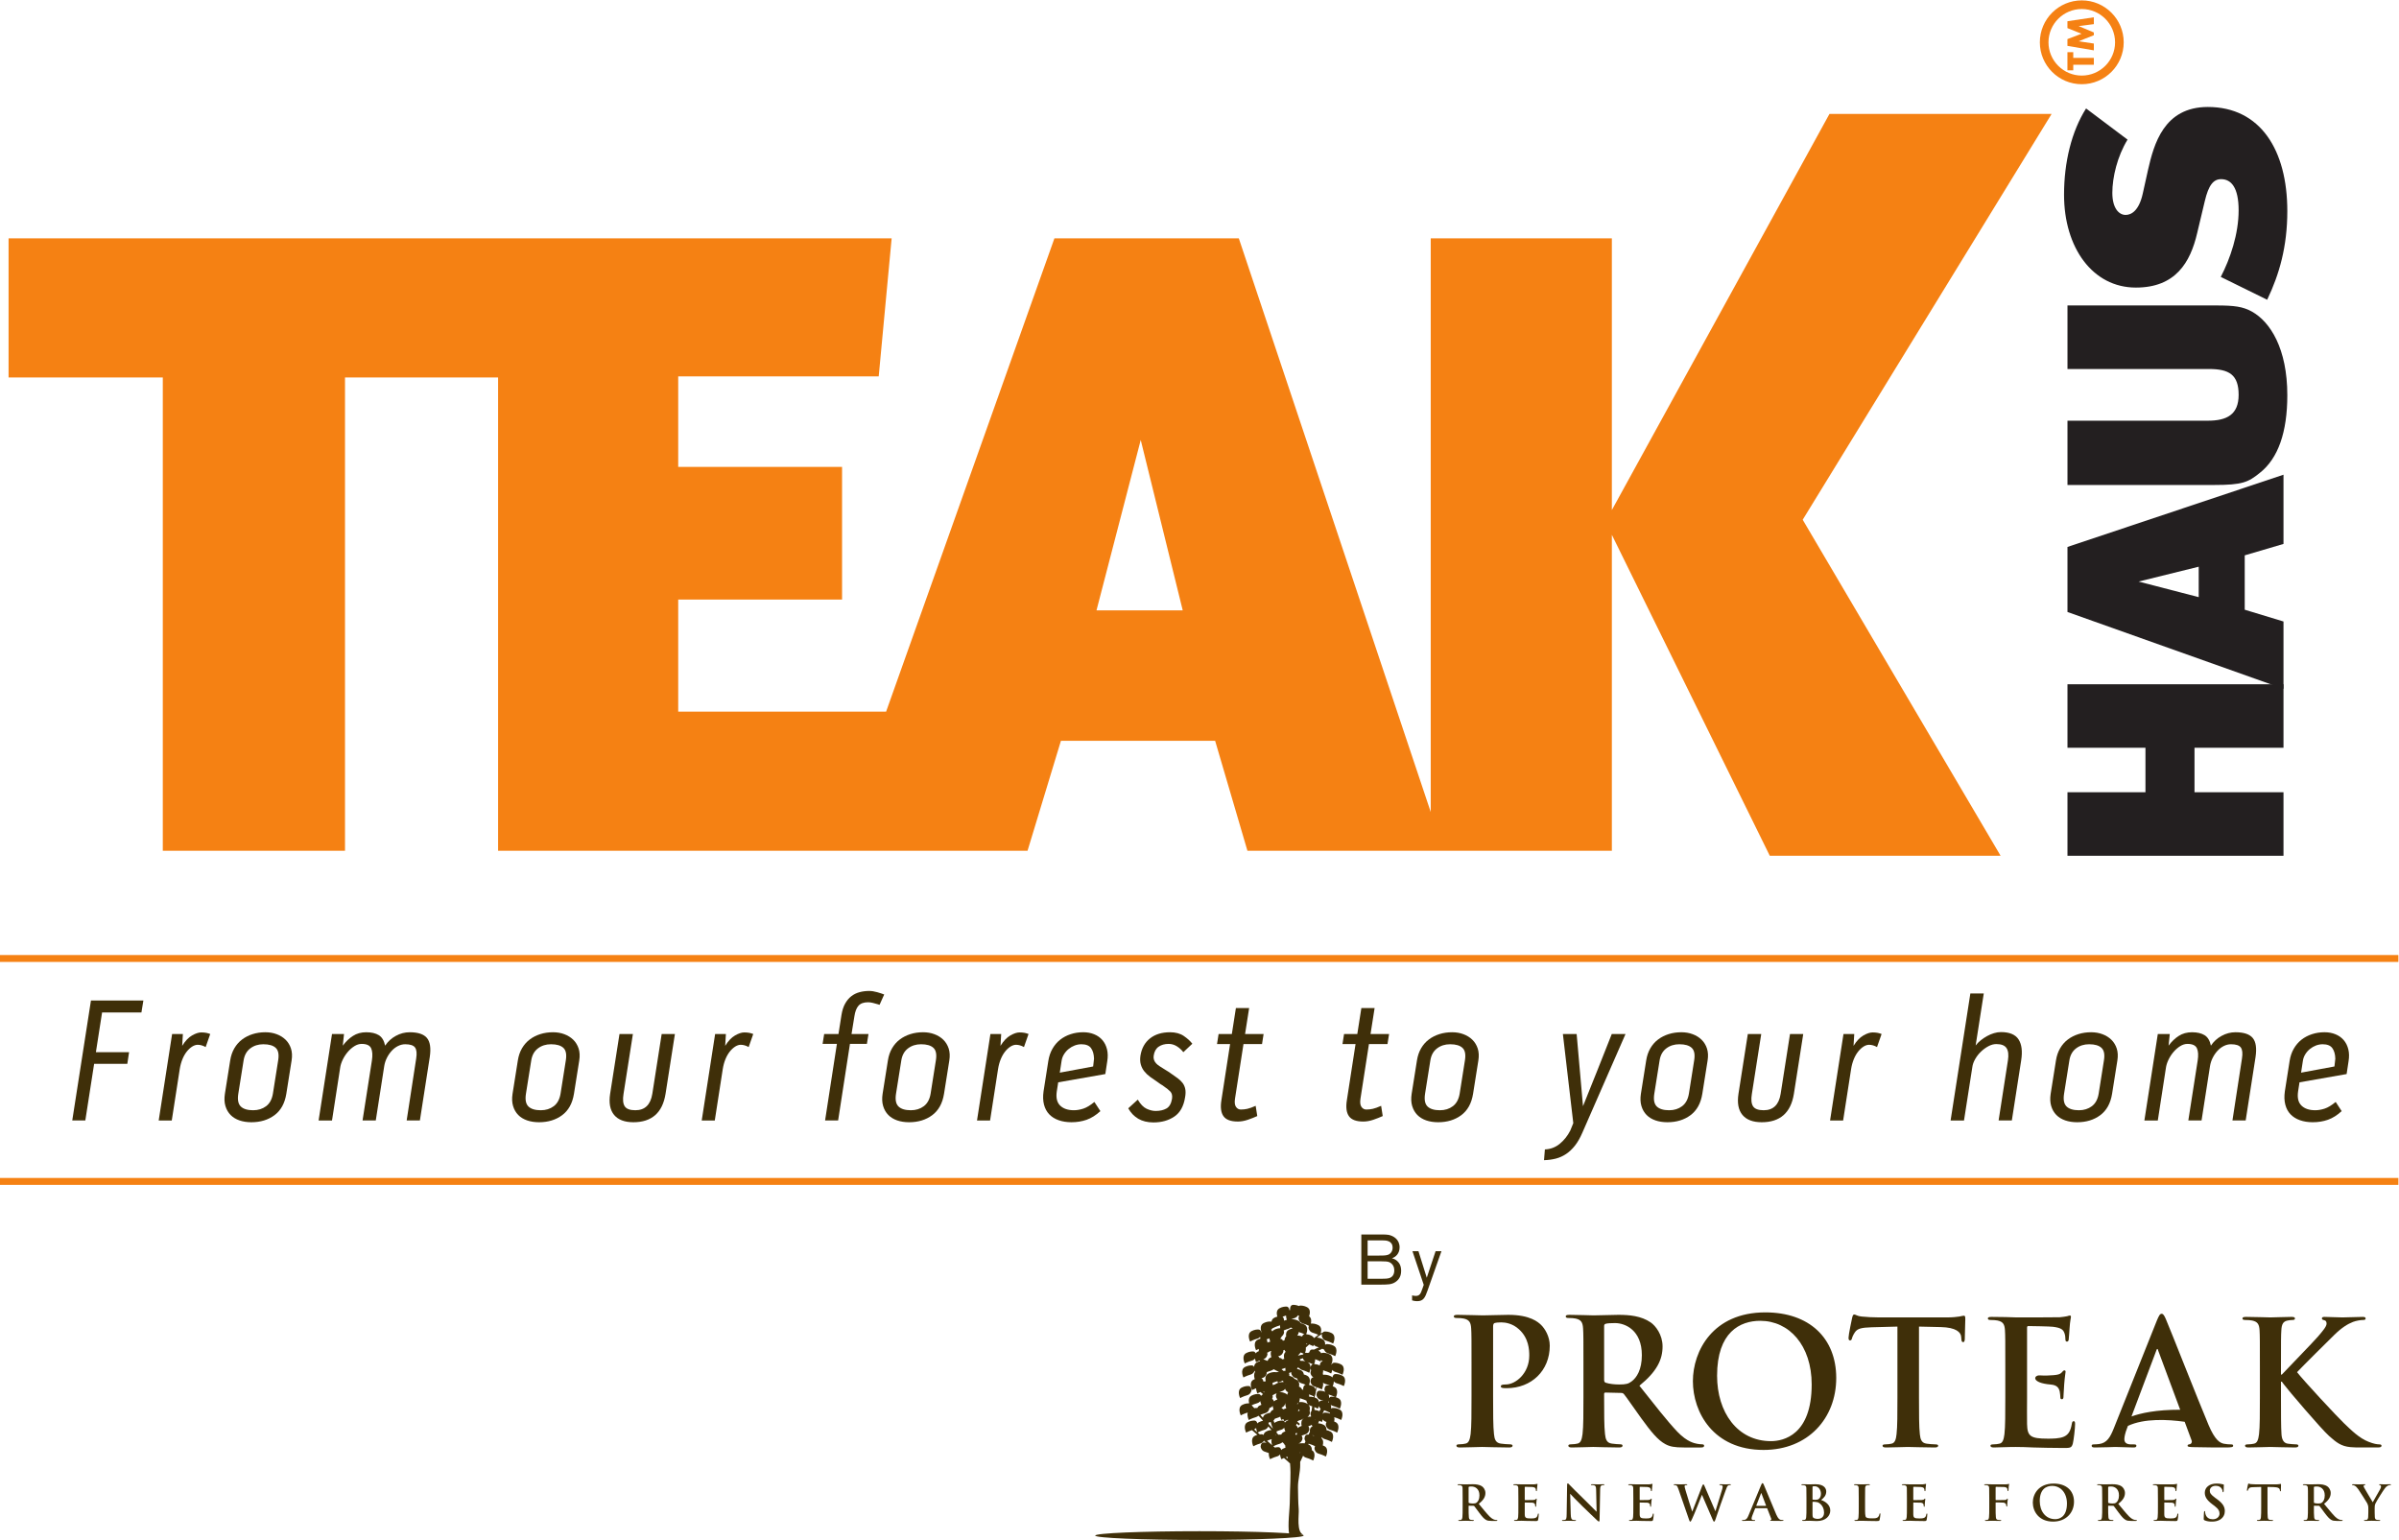 <?xml version="1.0" encoding="UTF-8" standalone="no"?>
<svg
   xmlns:dc="http://purl.org/dc/elements/1.1/"
   xmlns:cc="http://creativecommons.org/ns#"
   xmlns:rdf="http://www.w3.org/1999/02/22-rdf-syntax-ns#"
   xmlns:svg="http://www.w3.org/2000/svg"
   xmlns="http://www.w3.org/2000/svg"
   viewBox="0 0 767.813 492.92"
   height="492.92"
   width="767.813"
   xml:space="preserve"
   id="svg2"
   version="1.1"><defs
     id="defs6" /><g
     transform="matrix(1.333,0,0,-1.333,0,492.92)"
     id="g10"><g
       transform="scale(0.1)"
       id="g12"><path
         id="path14"
         style="fill:#231f20;fill-opacity:1;fill-rule:nonzero;stroke:none"
         d="m 5482.71,1902.26 h -213.67 v -106.81 h 213.67 v -152.54 h -518.67 v 152.54 h 187.24 v 106.81 h -187.24 v 152.47 h 518.67 v -152.47" /><path
         id="path16"
         style="fill:#231f20;fill-opacity:1;fill-rule:nonzero;stroke:none"
         d="m 5134.77,2301.35 144.37,-37.43 V 2337 Z m 347.94,90.35 -93.09,-27.41 v -130.54 l 93.09,-28.3 v -161.63 l -518.67,184.45 v 156.2 l 518.67,173.48 V 2391.7" /><path
         id="path18"
         style="fill:#231f20;fill-opacity:1;fill-rule:nonzero;stroke:none"
         d="m 5406.95,2949.58 c 43.79,-24.48 84.93,-88.48 84.93,-200.76 0,-88.56 -21.87,-151.61 -65.82,-186.32 -28.22,-22.87 -41.92,-29.23 -110.47,-29.23 h -351.55 v 154.35 h 336.98 c 45.54,0 73.96,14.51 73.96,62.06 0,48.42 -22.81,62.07 -71.23,62.07 h -339.71 v 152.6 h 357.09 c 43.8,0 63.87,-2.67 85.82,-14.77" /><path
         id="path20"
         style="fill:#231f20;fill-opacity:1;fill-rule:nonzero;stroke:none"
         d="m 5491.88,3190.92 c 0,-85.06 -19.06,-151.67 -48.36,-212.87 l -111.42,54.84 c 22.81,43.81 42.88,103.2 42.88,159.78 0,55.69 -18.27,74.95 -42.07,74.95 -18.12,0 -30.1,-13.77 -39.26,-53.08 l -18.26,-76.65 c -16.38,-70.34 -52.02,-130.6 -147.05,-130.6 -104.05,0 -172.54,95.89 -172.54,222.96 0,78.38 18.19,152.4 52.9,207.17 l 99.57,-74.84 c -24.67,-40.25 -36.51,-90.54 -36.51,-127.86 0,-36.57 15.58,-52.96 31.89,-52.96 13.73,0 31.98,9.97 41.14,51.1 l 12.78,57.63 c 13.84,60.19 37.45,150.48 143.45,150.48 126.05,0 190.86,-103.06 190.86,-250.05" /><path
         id="path22"
         style="fill:#f58113;fill-opacity:1;fill-rule:nonzero;stroke:none"
         d="m 2632.71,2232.2 106.21,409.14 100.84,-409.14 z m 2293.27,1192.11 h -533.39 l -522.48,-951.23 v 652.37 h -434.9 V 1747.96 L 2974.44,3125.45 H 2531.67 L 2127.55,1988.98 H 1628.4 v 269.17 h 393.42 v 318.53 H 1628.4 v 217.41 h 481.42 l 31.03,331.36 H 1247.81 1195.92 20.59 V 2791.42 H 390.879 V 1654.88 H 828.367 V 2791.42 H 1195.92 V 1654.88 h 812.85 160.57 297.79 l 80.18,264.1 h 370.23 l 77.57,-264.1 h 440.1 31.1 403.8 v 758.69 l 379.17,-770.66 h 554.19 l -475.15,806.9 597.66,974.5" /><path
         id="path24"
         style="fill:#f58113;fill-opacity:1;fill-rule:nonzero;stroke:none"
         d="m 4998.35,3676.16 c -44.06,0 -79.91,-35.87 -79.91,-79.98 0,-44.03 35.85,-79.84 79.91,-79.84 44.09,0 79.96,35.81 79.96,79.84 0,44.11 -35.87,79.98 -79.96,79.98 z m 0,-180.56 c -55.5,0 -100.65,45.12 -100.65,100.58 0,55.54 45.15,100.72 100.65,100.72 55.53,0 100.7,-45.18 100.7,-100.72 0,-55.46 -45.17,-100.58 -100.7,-100.58" /><path
         id="path26"
         style="fill:#f58113;fill-opacity:1;fill-rule:nonzero;stroke:none"
         d="m 5027.35,3558.8 v -16.45 h -49.44 v -13.38 h -13.98 v 43.54 h 13.98 v -13.71 h 49.44" /><path
         id="path28"
         style="fill:#f58113;fill-opacity:1;fill-rule:nonzero;stroke:none"
         d="m 4963.93,3587.66 v 16.28 l 33.86,12.84 -33.86,13.57 v 16.46 l 63.42,9.49 v -16.44 l -36.51,-4.66 36.51,-15.32 v -6.54 l -36.51,-14.65 36.51,-5.42 v -16.34 l -63.42,10.73" /><path
         id="path30"
         style="fill:#3f2f09;fill-opacity:1;fill-rule:nonzero;stroke:none"
         d="m 339.559,1266.61 h -94.465 l -14.844,-95.37 h 79.648 l -4.214,-27.95 h -79.688 l -21.16,-136.01 h -31.363 l 44.91,288.11 h 125.855 l -4.679,-28.78" /><path
         id="path32"
         style="fill:#3f2f09;fill-opacity:1;fill-rule:nonzero;stroke:none"
         d="m 483.164,1218.72 c 4.82,0 8.895,-0.4 12.309,-1.06 3.375,-0.74 6.484,-1.63 9.297,-2.75 l -11,-31.35 c -6.497,3.68 -12.875,5.47 -19.063,5.47 -4.242,0 -8.629,-1.41 -13.137,-4.21 -4.515,-2.85 -8.832,-6.78 -12.941,-11.88 -4.082,-5.12 -7.621,-11.22 -10.566,-18.42 -2.981,-7.22 -5.188,-15.33 -6.59,-24.37 l -19.051,-122.87 h -31.371 l 32.195,207.63 h 25.856 l -1.676,-28.42 c 7.324,11.87 15.25,20.2 23.703,25 8.5,4.83 15.82,7.23 22.035,7.23" /><path
         id="path34"
         style="fill:#3f2f09;fill-opacity:1;fill-rule:nonzero;stroke:none"
         d="m 667.938,1151.87 c 2.246,14.1 0.269,24 -5.946,29.77 -6.191,5.79 -16.09,8.66 -29.664,8.66 -12.129,0 -22.598,-3.27 -31.328,-9.9 -8.766,-6.62 -14.145,-16.31 -16.113,-28.94 l -12.711,-79.9 c -2.27,-14.34 -0.301,-24.57 5.926,-30.66 6.218,-6.02 16.113,-9.05 29.652,-9.05 12.176,0 22.535,3.24 31.164,9.71 8.598,6.5 14.043,16.47 16.32,30 z m -30.926,67.26 c 9.867,0 18.988,-1.54 27.324,-4.69 8.324,-3.07 15.477,-7.54 21.391,-13.3 5.921,-5.82 10.238,-12.88 12.945,-21.21 2.676,-8.36 3.18,-17.85 1.469,-28.62 l -12.7,-80.04 c -3.683,-22.9 -13.144,-39.99 -28.394,-51.3 -15.246,-11.3 -33.774,-16.92 -55.508,-16.92 -10.465,0 -19.992,1.46 -28.621,4.41 -8.59,2.98 -15.742,7.36 -21.402,13.16 -5.645,5.77 -9.731,12.93 -12.266,21.38 -2.539,8.47 -2.973,18.23 -1.27,29.27 l 12.7,80.04 c 1.711,11.03 5.019,20.8 9.972,29.27 4.946,8.45 11.125,15.54 18.621,21.17 7.485,5.68 15.989,9.94 25.45,12.93 9.453,2.98 19.554,4.45 30.289,4.45" /><path
         id="path36"
         style="fill:#3f2f09;fill-opacity:1;fill-rule:nonzero;stroke:none"
         d="m 983.586,1219.13 c 20.074,0 33.904,-4.62 41.534,-13.78 7.62,-9.16 9.9,-24.33 6.79,-45.54 l -23.74,-152.53 H 976.402 L 999.266,1156 c 1.974,12.43 1.074,21.26 -2.739,26.49 -3.808,5.2 -11.664,7.81 -23.5,7.81 -5.953,0 -11.734,-1.39 -17.394,-4.22 -5.645,-2.84 -10.731,-6.7 -15.246,-11.68 -4.508,-4.94 -8.328,-10.51 -11.434,-16.73 -3.109,-6.21 -5.254,-12.71 -6.355,-19.46 l -20.364,-130.93 h -31.765 l 22.476,144.03 c 1.965,12.7 1.336,22.55 -1.91,29.46 -3.277,6.92 -10.836,10.39 -22.676,10.39 -5.949,0 -11.796,-1.87 -17.582,-5.51 -5.812,-3.68 -11.105,-8.32 -15.914,-13.98 -4.781,-5.64 -8.828,-11.86 -12.074,-18.65 -3.238,-6.79 -5.281,-13.28 -6.113,-19.49 l -19.504,-126.25 h -32.195 l 32.195,207.63 h 28.801 l -2.946,-27.99 c 7.321,9.88 15.52,17.74 24.575,23.51 9.023,5.81 19.628,8.7 31.769,8.7 12.434,0 22.469,-2.34 30.094,-6.99 7.613,-4.65 12.703,-13.09 15.242,-25.22 6.488,9.88 15.043,17.74 25.648,23.51 10.567,5.81 21.672,8.7 33.231,8.7" /><path
         id="path38"
         style="fill:#3f2f09;fill-opacity:1;fill-rule:nonzero;stroke:none"
         d="m 1358.59,1151.87 c 2.23,14.1 0.27,24 -5.95,29.77 -6.19,5.79 -16.09,8.66 -29.66,8.66 -12.14,0 -22.61,-3.27 -31.33,-9.9 -8.76,-6.62 -14.14,-16.31 -16.12,-28.94 l -12.7,-79.9 c -2.28,-14.34 -0.31,-24.57 5.91,-30.66 6.22,-6.02 16.12,-9.05 29.66,-9.05 12.17,0 22.54,3.24 31.17,9.71 8.58,6.5 14.04,16.47 16.31,30 z m -30.93,67.26 c 9.86,0 18.99,-1.54 27.32,-4.69 8.32,-3.07 15.47,-7.54 21.4,-13.3 5.91,-5.82 10.23,-12.88 12.94,-21.21 2.68,-8.36 3.17,-17.85 1.47,-28.62 l -12.71,-80.04 c -3.68,-22.9 -13.13,-39.99 -28.38,-51.3 -15.25,-11.3 -33.78,-16.92 -55.51,-16.92 -10.46,0 -20,1.46 -28.62,4.41 -8.6,2.98 -15.76,7.36 -21.41,13.16 -5.64,5.77 -9.73,12.93 -12.26,21.38 -2.55,8.47 -2.98,18.23 -1.27,29.27 l 12.7,80.04 c 1.71,11.03 5.02,20.8 9.97,29.27 4.95,8.45 11.13,15.54 18.61,21.17 7.5,5.68 15.99,9.94 25.45,12.93 9.47,2.98 19.57,4.45 30.3,4.45" /><path
         id="path40"
         style="fill:#3f2f09;fill-opacity:1;fill-rule:nonzero;stroke:none"
         d="m 1588.7,1214.91 h 31.77 L 1598,1071.27 c -3.68,-22.9 -12,-39.99 -24.98,-51.3 -13.01,-11.3 -30.39,-16.92 -52.12,-16.92 -21.2,0 -36.65,5.83 -46.42,17.57 -9.72,11.72 -12.91,28.58 -9.53,50.65 l 22.47,143.64 h 32.2 l -22.47,-143.64 c -2.23,-13.57 -1.33,-23.54 2.78,-29.89 4.08,-6.37 12.63,-9.53 25.61,-9.53 22.9,0 36.45,13.13 40.69,39.42 l 22.47,143.64" /><path
         id="path42"
         style="fill:#3f2f09;fill-opacity:1;fill-rule:nonzero;stroke:none"
         d="m 1786.95,1218.72 c 4.82,0 8.9,-0.4 12.31,-1.06 3.38,-0.74 6.49,-1.63 9.29,-2.75 l -11,-31.35 c -6.48,3.68 -12.87,5.47 -19.05,5.47 -4.25,0 -8.63,-1.41 -13.14,-4.21 -4.52,-2.85 -8.84,-6.78 -12.95,-11.88 -4.08,-5.12 -7.62,-11.22 -10.56,-18.42 -2.97,-7.22 -5.18,-15.33 -6.59,-24.37 l -19.05,-122.87 h -31.37 l 32.2,207.63 h 25.85 l -1.68,-28.42 c 7.32,11.87 15.25,20.2 23.71,25 8.49,4.83 15.81,7.23 22.03,7.23" /><path
         id="path44"
         style="fill:#3f2f09;fill-opacity:1;fill-rule:nonzero;stroke:none"
         d="m 2020.41,1260.65 c 1.71,10.74 4.58,19.77 8.7,27.13 4.07,7.32 9.02,13.27 14.81,17.79 5.78,4.5 12.37,7.78 19.72,9.73 7.34,2 15.12,2.99 23.31,2.99 5.92,0 12.34,-0.99 19.26,-2.99 6.92,-1.95 12.51,-3.81 16.76,-5.48 l -11.04,-24.58 h -0.41 c 0.55,-0.31 0.34,-0.31 -0.63,0 -1,0.26 -1.76,0.55 -2.34,0.83 -3.67,1.14 -7.78,2.28 -12.3,3.39 -4.52,1.16 -8.46,1.68 -11.84,1.68 -10.46,0 -18.16,-2.73 -23.1,-8.26 -4.95,-5.52 -8.26,-14.2 -9.97,-26.04 l -6.79,-41.93 h 40.7 l -3.82,-23.75 h -40.69 l -28.38,-183.88 h -31.33 l 28.38,183.88 h -34.34 l 3.81,23.75 h 34.34 l 7.19,45.74" /><path
         id="path46"
         style="fill:#3f2f09;fill-opacity:1;fill-rule:nonzero;stroke:none"
         d="m 2247.11,1151.87 c 2.25,14.1 0.28,24 -5.95,29.77 -6.18,5.79 -16.07,8.66 -29.65,8.66 -12.14,0 -22.61,-3.27 -31.33,-9.9 -8.76,-6.62 -14.15,-16.31 -16.12,-28.94 l -12.71,-79.9 c -2.27,-14.34 -0.3,-24.57 5.93,-30.66 6.21,-6.02 16.11,-9.05 29.65,-9.05 12.17,0 22.54,3.24 31.17,9.71 8.58,6.5 14.04,16.47 16.31,30 z m -30.92,67.26 c 9.86,0 19,-1.54 27.32,-4.69 8.32,-3.07 15.48,-7.54 21.4,-13.3 5.91,-5.82 10.23,-12.88 12.94,-21.21 2.67,-8.36 3.18,-17.85 1.47,-28.62 l -12.71,-80.04 c -3.68,-22.9 -13.14,-39.99 -28.39,-51.3 -15.24,-11.3 -33.76,-16.92 -55.51,-16.92 -10.45,0 -19.99,1.46 -28.62,4.41 -8.59,2.98 -15.75,7.36 -21.39,13.16 -5.66,5.77 -9.73,12.93 -12.27,21.38 -2.55,8.47 -2.98,18.23 -1.28,29.27 l 12.71,80.04 c 1.7,11.03 5.01,20.8 9.96,29.27 4.95,8.45 11.14,15.54 18.63,21.17 7.49,5.68 15.98,9.94 25.45,12.93 9.46,2.98 19.56,4.45 30.29,4.45" /><path
         id="path48"
         style="fill:#3f2f09;fill-opacity:1;fill-rule:nonzero;stroke:none"
         d="m 2447.94,1218.72 c 4.82,0 8.89,-0.4 12.3,-1.06 3.38,-0.74 6.5,-1.63 9.3,-2.75 l -11,-31.35 c -6.48,3.68 -12.87,5.47 -19.05,5.47 -4.25,0 -8.63,-1.41 -13.15,-4.21 -4.51,-2.85 -8.83,-6.78 -12.94,-11.88 -4.08,-5.12 -7.62,-11.22 -10.56,-18.42 -2.98,-7.22 -5.18,-15.33 -6.59,-24.37 l -19.06,-122.87 h -31.37 l 32.21,207.63 h 25.84 l -1.67,-28.42 c 7.32,11.87 15.25,20.2 23.71,25 8.49,4.83 15.81,7.23 22.03,7.23" /><path
         id="path50"
         style="fill:#3f2f09;fill-opacity:1;fill-rule:nonzero;stroke:none"
         d="m 2596.27,1190.3 c -5.39,0 -10.66,-1.01 -15.88,-2.95 -5.25,-1.99 -10.03,-4.74 -14.41,-8.29 -4.38,-3.5 -8.13,-7.76 -11.24,-12.7 -3.11,-4.95 -5.08,-10.36 -5.92,-16.32 l -4.25,-27.94 c 12.71,2.26 26.05,4.75 40.06,7.4 13.98,2.7 27.32,5.16 40.03,7.44 0.57,3.07 0.9,6.21 1.06,9.29 0.14,3.15 0.47,6.22 1.04,9.33 -0.27,10.74 -2.67,19.22 -7.18,25.46 -4.52,6.22 -12.28,9.28 -23.31,9.28 z m -17.79,-158.45 c 7.06,0 14.55,1.27 22.44,3.8 7.93,2.54 16.82,7.93 26.72,16.09 l 14.41,-22 c -10.77,-9.91 -21.77,-16.82 -33.08,-20.8 -11.3,-3.95 -23.43,-5.89 -36.45,-5.89 -11.29,0 -21.52,1.61 -30.68,4.85 -9.2,3.24 -16.75,7.99 -22.68,14.22 -5.95,6.22 -10.1,13.96 -12.51,23.27 -2.4,9.37 -2.73,19.92 -1.06,31.79 l 11.43,72.86 c 1.71,11.03 5.02,20.88 9.97,29.46 4.95,8.64 11.1,15.82 18.42,21.64 7.36,5.76 15.75,10.23 25.21,13.3 9.47,3.15 19.57,4.69 30.3,4.69 9.63,0 18.36,-1.6 26.28,-4.9 7.92,-3.23 14.48,-7.89 19.69,-13.96 5.26,-6.08 8.9,-13.4 11.03,-22.04 2.12,-8.58 2.35,-18.15 0.65,-28.58 l -4.68,-30.94 -113.56,-19.92 h 0.44 l -3.39,-21.61 c -2.27,-15.28 0.41,-26.64 8.03,-34.1 7.63,-7.49 18.66,-11.23 33.07,-11.23" /><path
         id="path52"
         style="fill:#3f2f09;fill-opacity:1;fill-rule:nonzero;stroke:none"
         d="m 2811.07,1120.42 c 6.21,-4.29 11.7,-8.16 16.52,-11.68 4.81,-3.53 8.76,-7.35 11.87,-11.42 3.11,-4.13 5.22,-8.94 6.35,-14.42 1.14,-5.53 1.01,-12.24 -0.44,-20.13 -3.37,-21.46 -11.99,-36.84 -25.84,-46.17 -13.85,-9.32 -30.5,-14.01 -49.99,-14.01 -14.4,0 -26.61,3.02 -36.65,8.89 -10.02,5.95 -18.02,14.28 -23.94,25 l 22.88,20.82 c 6.51,-11.05 13.57,-18.32 21.2,-21.88 7.61,-3.52 14.8,-5.28 21.59,-5.28 10.47,0 19.13,2.01 26.08,5.94 6.9,3.96 11.37,11.72 13.34,23.29 1.12,7.65 -0.29,13.5 -4.24,17.58 -3.94,4.11 -9.6,8.56 -16.95,13.38 h 0.43 c -5.38,3.07 -10.04,6.21 -13.98,9.29 -6.52,4.25 -12.5,8.42 -18.01,12.51 -5.53,4.08 -10.17,8.55 -13.99,13.37 -3.8,4.78 -6.58,10.23 -8.26,16.32 -1.7,6.04 -1.97,13.03 -0.86,20.92 2.84,17.84 10.47,31.65 22.9,41.55 12.42,9.89 28.53,14.84 48.29,14.84 13.27,0 24.3,-3.02 33.06,-9.03 8.76,-6.02 15.52,-12.2 20.34,-18.53 l -21.61,-20.33 c -3.97,5.36 -9.05,10.03 -15.24,13.99 -6.22,3.93 -12.87,5.93 -19.92,5.93 -9.61,0 -17.66,-2.25 -24.14,-6.77 -6.53,-4.52 -10.47,-11.74 -11.88,-21.65 -0.58,-3.63 -0.31,-7.02 0.83,-10.15 1.14,-3.09 2.84,-5.86 5.09,-8.23 2.26,-2.42 4.95,-4.62 8.05,-6.6 3.12,-1.96 6.23,-3.96 9.33,-5.91 2.81,-1.7 5.22,-3.21 7.19,-4.48 1.97,-1.27 3.69,-2.31 5.08,-3.14 l 5.52,-3.81" /><path
         id="path54"
         style="fill:#3f2f09;fill-opacity:1;fill-rule:nonzero;stroke:none"
         d="m 2979.3,1033.55 c 5.07,0 10.23,0.52 15.48,1.67 5.22,1.14 11.9,3.55 20.09,7.23 l 3.85,-24.58 c -6.79,-3.1 -14.35,-6.08 -22.68,-8.93 -8.35,-2.81 -16.31,-4.22 -23.93,-4.22 -16.95,0 -28.5,4.28 -34.55,12.91 -6.08,8.63 -7.69,21.54 -4.87,38.8 l 20.76,134.31 h -31.37 l 3.82,24.17 h 31.8 l 9.72,62.25 h 31.8 l -9.76,-62.25 h 44.5 l -3.8,-24.17 h -44.52 l -20.33,-130.91 c -1.43,-9.07 -0.62,-15.71 2.35,-19.92 2.95,-4.26 6.81,-6.36 11.64,-6.36" /><path
         id="path56"
         style="fill:#3f2f09;fill-opacity:1;fill-rule:nonzero;stroke:none"
         d="m 3280.53,1033.55 c 5.08,0 10.23,0.52 15.49,1.67 5.21,1.14 11.89,3.55 20.09,7.23 l 3.84,-24.58 c -6.79,-3.1 -14.34,-6.08 -22.67,-8.93 -8.35,-2.81 -16.32,-4.22 -23.94,-4.22 -16.95,0 -28.49,4.28 -34.53,12.91 -6.1,8.63 -7.7,21.54 -4.88,38.8 l 20.76,134.31 h -31.37 l 3.81,24.17 h 31.8 l 9.72,62.25 h 31.82 l -9.78,-62.25 h 44.51 l -3.81,-24.17 h -44.51 l -20.33,-130.91 c -1.43,-9.07 -0.63,-15.71 2.35,-19.92 2.94,-4.26 6.81,-6.36 11.63,-6.36" /><path
         id="path58"
         style="fill:#3f2f09;fill-opacity:1;fill-rule:nonzero;stroke:none"
         d="m 3517.36,1151.87 c 2.25,14.1 0.28,24 -5.94,29.77 -6.19,5.79 -16.09,8.66 -29.66,8.66 -12.14,0 -22.6,-3.27 -31.33,-9.9 -8.77,-6.62 -14.15,-16.31 -16.11,-28.94 l -12.72,-79.9 c -2.26,-14.34 -0.3,-24.57 5.92,-30.66 6.22,-6.02 16.11,-9.05 29.66,-9.05 12.18,0 22.55,3.24 31.16,9.71 8.59,6.5 14.05,16.47 16.33,30 z m -30.92,67.26 c 9.87,0 18.99,-1.54 27.32,-4.69 8.32,-3.07 15.48,-7.54 21.4,-13.3 5.91,-5.82 10.23,-12.88 12.93,-21.21 2.68,-8.36 3.19,-17.85 1.48,-28.62 l -12.71,-80.04 c -3.68,-22.9 -13.14,-39.99 -28.38,-51.3 -15.26,-11.3 -33.78,-16.92 -55.51,-16.92 -10.47,0 -20,1.46 -28.63,4.41 -8.59,2.98 -15.75,7.36 -21.4,13.16 -5.65,5.77 -9.72,12.93 -12.28,21.38 -2.54,8.47 -2.96,18.23 -1.27,29.27 l 12.72,80.04 c 1.7,11.03 5.02,20.8 9.96,29.27 4.95,8.45 11.14,15.54 18.63,21.17 7.48,5.68 15.98,9.94 25.45,12.93 9.46,2.98 19.55,4.45 30.29,4.45" /><path
         id="path60"
         style="fill:#3f2f09;fill-opacity:1;fill-rule:nonzero;stroke:none"
         d="m 3777.5,1000.91 c -3.94,35.05 -8.11,70.69 -12.51,107 -4.38,36.28 -8.52,71.96 -12.47,107 h 33.04 l 15.25,-173.35 c 11.89,29.1 23.46,57.98 34.75,86.67 11.3,28.67 22.73,57.54 34.34,86.68 h 33.04 L 3799.13,977.609 c -5.37,-12.398 -11.29,-22.738 -17.8,-30.929 -6.5,-8.2 -13.56,-14.84 -21.17,-19.93 -7.64,-5.078 -15.82,-8.762 -24.57,-11.012 -8.76,-2.238 -18.24,-3.508 -28.39,-3.808 l 2.1,25.851 c 13.57,0.571 25.48,5.078 35.81,13.578 10.3,8.422 18.69,19.051 25.2,31.77 l 7.19,17.781" /><path
         id="path62"
         style="fill:#3f2f09;fill-opacity:1;fill-rule:nonzero;stroke:none"
         d="m 4067.77,1151.87 c 2.25,14.1 0.28,24 -5.94,29.77 -6.2,5.79 -16.1,8.66 -29.67,8.66 -12.12,0 -22.59,-3.27 -31.33,-9.9 -8.75,-6.62 -14.14,-16.31 -16.11,-28.94 l -12.71,-79.9 c -2.26,-14.34 -0.29,-24.57 5.92,-30.66 6.22,-6.02 16.11,-9.05 29.66,-9.05 12.18,0 22.53,3.24 31.16,9.71 8.6,6.5 14.05,16.47 16.33,30 z m -30.91,67.26 c 9.85,0 18.97,-1.54 27.31,-4.69 8.33,-3.07 15.49,-7.54 21.39,-13.3 5.92,-5.82 10.25,-12.88 12.95,-21.21 2.67,-8.36 3.16,-17.85 1.47,-28.62 l -12.7,-80.04 c -3.69,-22.9 -13.14,-39.99 -28.39,-51.3 -15.25,-11.3 -33.77,-16.92 -55.52,-16.92 -10.46,0 -19.99,1.46 -28.62,4.41 -8.59,2.98 -15.75,7.36 -21.39,13.16 -5.66,5.77 -9.74,12.93 -12.28,21.38 -2.54,8.47 -2.97,18.23 -1.27,29.27 l 12.7,80.04 c 1.71,11.03 5.02,20.8 9.97,29.27 4.95,8.45 11.13,15.54 18.63,21.17 7.49,5.68 15.99,9.94 25.44,12.93 9.46,2.98 19.55,4.45 30.31,4.45" /><path
         id="path64"
         style="fill:#3f2f09;fill-opacity:1;fill-rule:nonzero;stroke:none"
         d="m 4297.85,1214.91 h 31.77 l -22.46,-143.64 c -3.67,-22.9 -12.01,-39.99 -24.98,-51.3 -13,-11.3 -30.4,-16.92 -52.13,-16.92 -21.21,0 -36.64,5.83 -46.41,17.57 -9.73,11.72 -12.91,28.58 -9.53,50.65 l 22.46,143.64 h 32.21 l -22.48,-143.64 c -2.24,-13.57 -1.32,-23.54 2.78,-29.89 4.08,-6.37 12.64,-9.53 25.63,-9.53 22.9,0 36.43,13.13 40.68,39.42 l 22.46,143.64" /><path
         id="path66"
         style="fill:#3f2f09;fill-opacity:1;fill-rule:nonzero;stroke:none"
         d="m 4496.15,1218.72 c 4.8,0 8.89,-0.4 12.31,-1.06 3.37,-0.74 6.47,-1.63 9.28,-2.75 l -10.99,-31.35 c -6.5,3.68 -12.88,5.47 -19.06,5.47 -4.25,0 -8.63,-1.41 -13.16,-4.21 -4.5,-2.85 -8.83,-6.78 -12.93,-11.88 -4.08,-5.12 -7.63,-11.22 -10.57,-18.42 -2.96,-7.22 -5.17,-15.33 -6.59,-24.37 l -19.06,-122.87 h -31.36 l 32.21,207.63 h 25.85 l -1.68,-28.42 c 7.32,11.87 15.25,20.2 23.71,25 8.49,4.83 15.8,7.23 22.04,7.23" /><path
         id="path68"
         style="fill:#3f2f09;fill-opacity:1;fill-rule:nonzero;stroke:none"
         d="m 4804.17,1219.53 c 20.62,0 34.77,-5.83 42.4,-17.57 7.62,-11.73 9.73,-28.45 6.35,-50.21 l -22.46,-144.47 h -31.77 l 22.42,144.47 c 1.99,13.01 0.88,22.73 -3.37,29.27 -4.24,6.47 -12.43,9.72 -24.57,9.72 -6.22,0 -12.51,-1.71 -18.85,-5.09 -6.37,-3.36 -12.29,-7.73 -17.81,-12.92 -5.5,-5.24 -10.15,-11.18 -13.96,-17.8 -3.83,-6.62 -6.16,-13.2 -6.99,-19.7 l -19.95,-127.95 h -32.18 l 47.44,305.07 h 32.21 l -19.51,-125 c 3.41,4.5 7.49,8.72 12.32,12.52 4.77,3.81 9.85,7.19 15.24,10.16 5.35,2.93 10.87,5.29 16.53,6.95 5.64,1.74 11.16,2.55 16.51,2.55" /><path
         id="path70"
         style="fill:#3f2f09;fill-opacity:1;fill-rule:nonzero;stroke:none"
         d="m 5051.63,1151.87 c 2.25,14.1 0.28,24 -5.96,29.77 -6.18,5.79 -16.07,8.66 -29.64,8.66 -12.14,0 -22.61,-3.27 -31.33,-9.9 -8.76,-6.62 -14.15,-16.31 -16.12,-28.94 l -12.71,-79.9 c -2.28,-14.34 -0.29,-24.57 5.93,-30.66 6.22,-6.02 16.11,-9.05 29.65,-9.05 12.17,0 22.53,3.24 31.16,9.71 8.59,6.5 14.05,16.47 16.32,30 z m -30.92,67.26 c 9.87,0 18.99,-1.54 27.32,-4.69 8.32,-3.07 15.47,-7.54 21.39,-13.3 5.92,-5.82 10.23,-12.88 12.95,-21.21 2.67,-8.36 3.17,-17.85 1.48,-28.62 l -12.72,-80.04 c -3.68,-22.9 -13.15,-39.99 -28.38,-51.3 -15.25,-11.3 -33.78,-16.92 -55.51,-16.92 -10.47,0 -20,1.46 -28.63,4.41 -8.59,2.98 -15.74,7.36 -21.39,13.16 -5.67,5.77 -9.73,12.93 -12.27,21.38 -2.56,8.47 -2.98,18.23 -1.29,29.27 l 12.72,80.04 c 1.71,11.03 5.02,20.8 9.97,29.27 4.94,8.45 11.12,15.54 18.61,21.17 7.5,5.68 15.99,9.94 25.46,12.93 9.45,2.98 19.55,4.45 30.29,4.45" /><path
         id="path72"
         style="fill:#3f2f09;fill-opacity:1;fill-rule:nonzero;stroke:none"
         d="m 5367.32,1219.13 c 20.05,0 33.91,-4.62 41.53,-13.78 7.62,-9.16 9.89,-24.33 6.78,-45.54 l -23.73,-152.53 h -31.76 L 5383,1156 c 1.97,12.43 1.06,21.26 -2.75,26.49 -3.79,5.2 -11.66,7.81 -23.5,7.81 -5.94,0 -11.74,-1.39 -17.38,-4.22 -5.65,-2.84 -10.75,-6.7 -15.25,-11.68 -4.51,-4.94 -8.34,-10.51 -11.44,-16.73 -3.11,-6.21 -5.25,-12.71 -6.35,-19.46 l -20.36,-130.93 h -31.77 l 22.48,144.03 c 1.96,12.7 1.32,22.55 -1.91,29.46 -3.28,6.92 -10.84,10.39 -22.67,10.39 -5.96,0 -11.81,-1.87 -17.6,-5.51 -5.82,-3.68 -11.09,-8.32 -15.92,-13.98 -4.78,-5.64 -8.82,-11.86 -12.06,-18.65 -3.24,-6.79 -5.28,-13.28 -6.13,-19.49 l -19.47,-126.25 h -32.22 l 32.22,207.63 h 28.78 l -2.94,-27.99 c 7.32,9.88 15.51,17.74 24.58,23.51 9.01,5.81 19.62,8.7 31.77,8.7 12.43,0 22.45,-2.34 30.08,-6.99 7.62,-4.65 12.7,-13.09 15.24,-25.22 6.49,9.88 15.05,17.74 25.66,23.51 10.56,5.81 21.66,8.7 33.23,8.7" /><path
         id="path74"
         style="fill:#3f2f09;fill-opacity:1;fill-rule:nonzero;stroke:none"
         d="m 5576.64,1190.3 c -5.39,0 -10.67,-1.01 -15.89,-2.95 -5.24,-1.99 -10.03,-4.74 -14.4,-8.29 -4.39,-3.5 -8.14,-7.76 -11.24,-12.7 -3.12,-4.95 -5.08,-10.36 -5.93,-16.32 l -4.25,-27.94 c 12.72,2.26 26.05,4.75 40.07,7.4 13.97,2.7 27.31,5.16 40.02,7.44 0.58,3.07 0.91,6.21 1.07,9.29 0.13,3.15 0.48,6.22 1.03,9.33 -0.25,10.74 -2.67,19.22 -7.17,25.46 -4.53,6.22 -12.27,9.28 -23.31,9.28 z m -17.78,-158.45 c 7.04,0 14.53,1.27 22.42,3.8 7.93,2.54 16.83,7.93 26.73,16.09 l 14.39,-22 c -10.75,-9.91 -21.76,-16.82 -33.06,-20.8 -11.3,-3.95 -23.44,-5.89 -36.45,-5.89 -11.29,0 -21.53,1.61 -30.7,4.85 -9.17,3.24 -16.74,7.99 -22.66,14.22 -5.97,6.22 -10.1,13.96 -12.51,23.27 -2.41,9.37 -2.74,19.92 -1.06,31.79 l 11.43,72.86 c 1.7,11.03 5.01,20.88 9.95,29.46 4.95,8.64 11.12,15.82 18.44,21.64 7.35,5.76 15.74,10.23 25.2,13.3 9.47,3.15 19.58,4.69 30.3,4.69 9.64,0 18.36,-1.6 26.28,-4.9 7.93,-3.23 14.48,-7.89 19.71,-13.96 5.24,-6.08 8.87,-13.4 11.03,-22.04 2.1,-8.58 2.33,-18.15 0.63,-28.58 l -4.68,-30.94 -113.55,-19.92 h 0.42 l -3.36,-21.61 c -2.28,-15.28 0.38,-26.64 8.02,-34.1 7.62,-7.49 18.65,-11.23 33.08,-11.23" /><path
         id="path76"
         style="fill:none;stroke:#f58113;stroke-width:16.558;stroke-linecap:butt;stroke-linejoin:miter;stroke-miterlimit:10;stroke-dasharray:none;stroke-opacity:1"
         d="M 0,860.949 H 5758.56" /><path
         id="path78"
         style="fill:none;stroke:#f58113;stroke-width:16.558;stroke-linecap:butt;stroke-linejoin:miter;stroke-miterlimit:10;stroke-dasharray:none;stroke-opacity:1"
         d="M 0,1396.27 H 5758.56" /><path
         id="path80"
         style="fill:#3f2f09;fill-opacity:1;fill-rule:nonzero;stroke:none"
         d="m 3283.67,669.18 v -41.942 h 35.41 c 8.45,0.184 11.37,0.184 14.73,1.051 10.18,2.359 13.9,9.859 13.9,19.262 0,13.961 -10.16,18.539 -11.49,19.281 -4.77,1.996 -8.5,2.18 -23.23,2.348 z m 0,50.109 v -36.461 h 24.91 c 18.14,0 26.6,0 32.01,8.192 2.22,3.21 3.09,7.128 3.09,10.718 0,17.242 -16.46,17.551 -22.88,17.551 z m -15.1,14.18 h 49.33 c 6.95,0 11.18,0 16.08,-0.86 12.05,-2.41 26.48,-11.218 26.48,-30 0,-14.711 -9.33,-23.39 -18.33,-26.089 4.54,-1.36 22.05,-6.641 22.05,-30.2 0,-5.761 -0.86,-18.55 -13.59,-26.898 -9.33,-6.141 -17.6,-6.141 -35.24,-6.32 h -46.78 v 120.367" /><path
         id="path82"
         style="fill:#3f2f09;fill-opacity:1;fill-rule:nonzero;stroke:none"
         d="m 3460.92,693.371 -33.52,-94.902 c -5.77,-16.239 -9.69,-25.09 -24.58,-25.09 -5.42,0 -9.5,1.031 -12.37,1.891 v 12.089 c 1.86,-0.488 4.73,-1.359 8.63,-1.359 9.83,0 12.05,5.781 15.92,16.879 l 3.41,9.699 -27.1,80.793 h 14.41 l 19.96,-63.723 21.18,63.723 h 14.06" /><path
         id="path84"
         style="fill:#3f2f09;fill-opacity:1;fill-rule:nonzero;stroke:none"
         d="m 5117.72,296.52 59.6,158.289 c 0.41,1.64 1.23,3.742 2.5,3.742 1.22,0 1.64,-2.102 2.02,-3.742 l 52.81,-142.149 c -57.78,0.211 -95.01,-8.262 -116.93,-16.14 z m 238.68,-67.051 c -4.93,0 -11.17,0.441 -17.33,1.691 -8.64,2.02 -20.6,7.852 -36.29,44.961 -26.41,62.731 -92.46,231.098 -102.37,253.789 -4.08,9.512 -6.58,13.18 -10.28,13.18 -4.15,0 -6.59,-4.5 -11.58,-16.512 L 5075.03,267.441 c -8.29,-20.601 -16.18,-34.66 -35.13,-37.113 -3.31,-0.418 -9.09,-0.859 -12.78,-0.859 -3.31,0 -4.99,-0.828 -4.99,-3.27 0,-3.32 2.45,-4.14 7.85,-4.14 21.47,0 44.19,1.23 48.71,1.23 12.76,0 30.6,-1.23 43.76,-1.23 4.55,0 7.01,0.82 7.01,4.14 0,2.442 -1.27,3.27 -6.23,3.27 h -6.18 c -12.77,0 -16.44,5.41 -16.44,12.793 0,4.976 2.02,14.84 6.16,25.179 l 2.4,6.457 c 39.15,18.411 95.2,15.633 136.29,9.852 l 16.46,-44.359 c 2.04,-4.961 -0.83,-8.653 -3.73,-9.481 -4.08,-0.441 -5.78,-1.269 -5.78,-3.711 0,-2.91 4.97,-2.91 12.42,-3.32 33,-0.82 63.09,-0.82 77.95,-0.82 15.3,0 19.05,0.82 19.05,4.14 0,2.922 -2.12,3.27 -5.43,3.27" /><path
         id="path86"
         style="fill:#3f2f09;fill-opacity:1;fill-rule:nonzero;stroke:none"
         d="m 4555.75,512.359 -61.86,-1.648 c -24.05,-0.789 -34.02,-2.891 -40.23,-12.031 -4.1,-6.18 -6.24,-11.192 -7.01,-14.5 -0.87,-3.328 -2.04,-5.02 -4.6,-5.02 -2.89,0 -3.68,2.102 -3.68,6.719 0,6.621 7.82,44.351 8.68,47.66 1.27,5.41 2.51,7.871 4.95,7.871 3.35,0 7.47,-4.129 17.84,-4.941 12.03,-1.27 27.82,-2.098 41.54,-2.098 h 164.23 c 13.26,0 22.35,1.231 28.62,2.098 6.2,1.211 9.51,2.043 11.19,2.043 2.86,0 3.31,-2.473 3.31,-8.692 0,-8.742 -1.27,-37.32 -1.27,-48.14 -0.41,-4.102 -1.22,-6.641 -3.72,-6.641 -3.31,0 -4.14,2.102 -4.54,8.32 l -0.42,4.539 c -0.81,10.782 -12.05,22.422 -49,23.293 l -52.25,1.168 V 342.34 c 0,-38.192 0,-70.961 2.1,-88.738 1.27,-11.622 3.77,-20.762 16.17,-22.403 5.83,-0.808 14.91,-1.687 21.18,-1.687 4.55,0 6.64,-1.223 6.64,-3.262 0,-2.961 -3.36,-4.191 -7.91,-4.191 -27.36,0 -53.44,1.23 -65.1,1.23 -9.54,0 -35.7,-1.23 -52.27,-1.23 -5.43,0 -8.31,1.23 -8.31,4.191 0,2.039 1.67,3.262 6.64,3.262 6.21,0 11.22,0.879 14.93,1.687 8.33,1.641 10.78,10.781 12.05,22.832 2.1,17.348 2.1,50.117 2.1,88.309 v 170.019" /><path
         id="path88"
         style="fill:#3f2f09;fill-opacity:1;fill-rule:nonzero;stroke:none"
         d="m 5476.65,397.07 h 2.06 c 14.08,15.371 74.7,77.16 86.69,91.25 11.63,13.7 20.73,24.039 20.73,31.121 0,4.547 -1.64,7.469 -5.83,8.289 -3.62,0.829 -5.35,1.668 -5.35,4.18 0,2.86 2.08,3.692 6.62,3.692 8.68,0 31.55,-1.231 42.73,-1.231 12.82,0 35.69,1.231 48.52,1.231 4.18,0 7.09,-0.832 7.09,-3.692 0,-2.949 -2.1,-3.73 -6.28,-3.73 -5.77,0 -16.13,-1.668 -24.04,-4.629 -12.81,-4.949 -26.96,-13.629 -44.77,-31.051 -12.88,-12.469 -75.51,-74.711 -89.6,-89.602 14.94,-19.5 96.24,-107 112.43,-122.359 18.21,-17.418 36.84,-36.059 59.3,-44.801 12.42,-5 20.7,-6.226 25.69,-6.226 2.96,0 5.4,-0.813 5.4,-3.262 0,-2.961 -2.13,-4.191 -9.98,-4.191 h -36.03 c -12.49,0 -19.9,0 -28.61,0.82 -22.43,2.101 -33.62,11.172 -51.48,26.973 -18.22,16.199 -99.97,111.988 -108.64,124 l -4.59,6.238 h -2.06 v -37.75 c 0,-38.192 0,-70.961 1.25,-88.738 0.81,-11.622 4.54,-20.762 14.89,-22.403 5.83,-0.808 14.96,-1.687 20.38,-1.687 3.32,0 5.37,-1.223 5.37,-3.262 0,-2.961 -3.32,-4.191 -7.87,-4.191 -23.25,0 -49.38,1.23 -59.68,1.23 -9.6,0 -35.71,-1.23 -52.34,-1.23 -5.37,0 -8.26,1.23 -8.26,4.191 0,2.039 1.68,3.262 6.59,3.262 6.27,0 11.22,0.879 14.95,1.687 8.31,1.641 10.41,10.781 12.03,22.832 2.07,17.348 2.07,50.117 2.07,88.309 v 72.969 c 0,63.062 0,74.691 -0.78,87.953 -0.87,14.09 -4.18,20.726 -17.86,23.648 -3.33,0.82 -10.41,1.27 -16.15,1.27 -4.54,0 -7.08,0.781 -7.08,3.73 0,2.86 2.92,3.692 9.12,3.692 22,0 48.11,-1.231 58.06,-1.231 9.95,0 36.08,1.231 50.23,1.231 5.74,0 8.68,-0.832 8.68,-3.692 0,-2.949 -2.5,-3.73 -5.81,-3.73 -4.18,0 -6.64,-0.45 -11.65,-1.27 -11.18,-2.09 -14.49,-9.14 -15.26,-23.648 -0.88,-13.262 -0.88,-24.891 -0.88,-87.953 V 397.07" /><path
         id="path90"
         style="fill:#3f2f09;fill-opacity:1;fill-rule:nonzero;stroke:none"
         d="m 4867.02,342.34 c 0,-14.09 -0.4,-52.262 0,-64.27 0.78,-28.64 7.51,-34.859 49.79,-34.859 10.75,0 28.21,0 38.99,4.949 10.78,5 15.78,13.731 18.69,30.719 0.77,4.551 1.63,6.242 4.54,6.242 3.27,0 3.27,-3.371 3.27,-7.512 0,-9.507 -3.27,-37.73 -5.35,-45.949 -2.91,-10.828 -6.66,-10.828 -22.42,-10.828 -31.03,0 -53.86,0.816 -71.74,1.227 -17.81,0.82 -30.68,1.23 -43.08,1.23 -4.63,0 -13.74,0 -23.69,-0.41 -9.54,0 -20.31,-0.82 -28.59,-0.82 -5.43,0 -8.31,1.23 -8.31,4.191 0,2.039 1.67,3.262 6.64,3.262 6.21,0 11.16,0.879 14.93,1.687 8.28,1.641 10.34,10.781 12,22.832 2.09,17.348 2.09,50.117 2.09,88.309 v 72.969 c 0,63.062 0,74.691 -0.81,87.953 -0.86,14.09 -4.14,20.726 -17.86,23.648 -3.33,0.82 -10.35,1.27 -16.15,1.27 -4.58,0 -7.08,0.781 -7.08,3.73 0,2.86 2.93,3.692 9.12,3.692 11.19,0 23.25,-0.403 33.61,-0.403 10.79,-0.429 20.37,-0.828 26.14,-0.828 13.28,0 95.84,0 103.69,0.399 7.91,0.832 14.55,1.699 17.86,2.511 2.04,0.399 4.51,1.668 6.64,1.668 2.04,0 2.41,-1.668 2.41,-3.75 0,-2.879 -2.06,-7.89 -3.27,-26.937 -0.46,-4.184 -1.27,-22.383 -2.1,-27.41 -0.4,-2.043 -1.23,-4.543 -4.12,-4.543 -2.87,0 -3.79,2.062 -3.79,5.812 0,2.867 -0.35,9.918 -2.44,14.918 -2.87,7.473 -7.07,12.449 -27.72,14.902 -7.1,0.86 -50.67,1.688 -58.92,1.688 -2.19,0 -2.97,-1.27 -2.97,-4.141 V 342.34" /><path
         id="path92"
         style="fill:#3f2f09;fill-opacity:1;fill-rule:nonzero;stroke:none"
         d="m 4897.39,395.172 c 11.66,-0.774 23.15,-0.422 32.66,0.469 9.95,0.8 16.15,2.039 19.9,6.211 2.85,3.277 4.54,5.367 6.62,5.367 1.64,0 2.92,-0.821 2.92,-3.309 0,-2.519 -1.69,-9.16 -3.33,-30.34 -0.46,-8.269 -1.67,-24.808 -1.67,-27.711 0,-3.328 0,-7.929 -3.77,-7.929 -2.87,0 -3.7,1.691 -3.7,3.789 -0.4,4.14 -0.4,9.492 -1.61,14.84 -2.1,8.332 -6.15,15.382 -21.56,16.613 -48.27,3.988 -40.76,22.898 -26.46,22" /><path
         id="path94"
         style="fill:#3f2f09;fill-opacity:1;fill-rule:nonzero;stroke:none"
         d="m 2993.96,347.309 c 7.13,1.953 9.92,7.031 10.86,11.769 0,0 0.34,9.274 -6.17,10.481 -4.41,0.281 -10.64,-0.207 -17.41,-3.75 -12.77,-6.637 -3.68,-25.09 -3.68,-25.09 0,0 7.87,4.269 16.4,6.59 z m 212.07,-4.321 c -3.92,0.992 -7.47,1.231 -10.23,1.043 -2.32,-0.402 -3.72,-1.871 -4.64,-3.551 0.32,2.95 0,6.09 -1.32,8.84 0.36,-0.148 0.69,-0.308 1.04,-0.39 6.5,-1.77 12.55,-4.668 15.15,-5.942 z m -26.19,-37.277 c -2.05,-0.383 -3.32,-1.563 -4.23,-2.961 -0.04,0.102 -0.13,0.172 -0.18,0.32 l 3.87,8.321 c 7.41,-2.403 13.63,-5.821 13.63,-5.821 0,0 0.06,0.09 0.06,0.141 0.22,-0.789 0.4,-1.52 0.68,-2.211 -5.37,2.07 -10.23,2.441 -13.83,2.211 z m 9.83,27.641 c 0.27,-1.243 0.62,-2.454 1.17,-3.622 -0.5,0.34 -0.95,0.649 -1.54,0.981 -0.18,0.098 -0.32,0.141 -0.54,0.23 0.26,0.618 0.6,1.45 0.91,2.411 z m -17.82,1.128 c -2.33,-0.46 -3.82,-2 -4.68,-3.73 -0.56,3.77 -2.33,7.332 -6.6,9.551 -1.47,0.719 -2.9,1.32 -4.32,1.82 0.09,0.867 0.18,1.731 0.31,2.539 0.82,1.852 2.79,6.91 2.79,12.16 0.9,3.258 1.8,6.489 2.64,9.801 6.54,-2.332 11.8,-5.18 11.8,-5.18 0,0 4.28,8.739 2.82,16.329 1.63,-1.43 3.64,-2.61 6.33,-3.329 3.72,-0.992 7.22,-2.371 10.09,-3.609 -2.5,0.387 -4.87,0.477 -6.82,0.328 -6.5,-1.211 -6.17,-10.5 -6.17,-10.5 0.35,-1.621 0.94,-3.308 1.81,-4.89 -5.74,2.39 -11.01,2.89 -14.78,2.628 -6.5,-1.226 -6.17,-10.519 -6.17,-10.519 0.94,-4.707 3.71,-9.758 10.84,-11.758 2.05,-0.539 4.02,-1.172 5.83,-1.871 -2.09,0.23 -4.04,0.332 -5.72,0.23 z m -3.69,-25.269 c -4.41,1.949 -8.55,2.777 -11.99,2.91 -0.19,2.367 -0.37,4.668 -0.51,6.988 4.95,-2.007 8.56,-3.949 8.56,-3.949 0,0 1.27,2.578 2.23,6.231 0.8,-2.321 2.21,-4.539 4.39,-6.36 z m -9.72,-21.012 c -0.1,0.461 -0.1,0.922 -0.14,1.371 0.22,-0.039 0.46,-0.101 0.68,-0.179 z m -4.01,-38.308 c -1.04,0.437 -2.05,0.961 -3.04,1.3 l 0.27,0.559 c 1.19,-0.719 2.54,-1.371 4.14,-1.77 0.08,-0.058 0.13,-0.058 0.23,-0.089 -0.54,0.031 -1.05,0 -1.6,0 z m -3.49,22.281 c -6.33,-1.371 -6.02,-10.453 -6.02,-10.453 0.11,-0.559 0.29,-1.098 0.42,-1.66 l -3.23,-6.977 c -1.36,0.047 -2.64,0.047 -3.77,0 -6.5,-1.242 -6.18,-10.512 -6.18,-10.512 0.42,-1.968 1.13,-4.011 2.36,-5.871 l -2.19,-4.73 c -2.54,0.371 -4.86,0.461 -6.76,0.34 -0.28,-0.059 -0.41,-0.188 -0.64,-0.258 -2.04,0.109 -4.4,0.07 -7.04,-0.391 6,2.231 8.5,6.871 9.4,11.219 0,0 0.09,4.562 -2.09,7.68 2.37,0.921 4.91,1.871 7.64,2.601 7.09,1.918 9.9,7.031 10.81,11.738 0,0 0.19,5.082 -2.31,8.231 0.87,0.25 1.73,0.543 2.64,0.769 2.23,0.563 4,1.524 5.41,2.622 0.45,-1.45 1.04,-2.848 1.68,-4.098 z m -29.61,-63.871 c 0,0.57 -0.04,1.168 -0.04,1.769 0.33,0.129 0.68,0.231 1.05,0.36 z m -5.18,60.269 c -0.45,2.328 -1.67,5.032 -4.31,6.282 0.72,1.457 1.23,2.937 1.55,4.418 v 0.128 l 4.99,-4.359 3.05,3.441 -6.82,5.899 c 1.32,0.609 2.41,1.34 3.37,2.101 l 0.05,-0.05 c 0,0 0.35,0.172 0.86,0.468 1.4,0.473 2.86,0.954 4.35,1.364 2.56,0.668 4.51,1.816 6.11,3.187 0.26,0.082 0.58,0.16 0.81,0.25 -6.63,-4.269 -6.23,-12.179 -4.87,-17.859 -1.69,-0.551 -3.45,-1.289 -5.23,-2.168 -1.63,-0.871 -2.9,-1.91 -3.91,-3.102 z m -5.21,-16.242 c -0.24,0.922 -0.51,1.883 -0.74,2.793 1.27,0.809 2.32,1.758 3.19,2.809 0.09,-1.711 0.4,-3.41 0.77,-4.848 -1.05,-0.211 -2.15,-0.473 -3.22,-0.754 z m -7.51,138.891 c -2.79,1.453 -5.5,2.32 -8.04,2.902 0.18,0.559 0.31,1.141 0.4,1.68 0,0 0.09,2.5 -0.77,5.09 1.59,0.738 3.4,1.449 5.41,2.191 -0.22,-1.453 -0.18,-2.5 -0.18,-2.5 0.95,-4.73 3.71,-9.812 10.86,-11.773 1.18,-0.329 2.37,-0.68 3.5,-1.079 0.96,-4.679 3.77,-9.742 10.86,-11.699 3.42,-0.91 6.74,-2.179 9.45,-3.312 -6.21,-1.41 -5.99,-10.449 -5.99,-10.449 0.17,-0.559 0.33,-1.168 0.5,-1.731 -1.04,0.25 -2.09,0.531 -3.09,0.672 -1,2.449 -2.74,4.699 -5.73,6.219 -0.55,0.3 -1.04,0.461 -1.63,0.711 1.14,5.808 0.8,13.121 -6.28,16.839 -1.54,0.77 -3.05,1.379 -4.5,1.879 -1.05,1.719 -2.54,3.219 -4.77,4.36 z m -8.87,113.461 c -6.73,-3.5 -7.35,-10.239 -6.5,-15.879 -3.24,-2.391 -3.64,-7.5 -3.64,-8.91 -1.31,-0.403 -2.67,-0.942 -4.09,-1.582 -0.81,2.101 -2.32,4.031 -5.04,4.601 -0.58,0 -1.23,0 -1.85,0 1.89,1.66 3.16,3.66 3.98,5.762 3.32,2.449 4.96,5.957 5.6,9.289 0,0 0.09,2.48 -0.77,5.121 2.95,1.27 6.71,2.789 10.68,3.867 2.68,0.75 4.73,1.922 6.37,3.371 1.31,-0.949 2.81,-1.781 4.72,-2.371 -2.91,-0.558 -6.14,-1.539 -9.46,-3.269 z m -0.67,-165.578 c 0,0.058 0,0.097 0,0.148 0.04,-0.051 0.08,-0.09 0.13,-0.09 -0.05,-0.058 -0.09,-0.058 -0.13,-0.058 z m -3.05,9.507 c -0.96,1.11 -2.19,2.063 -3.68,2.84 -5.83,2.973 -11.14,3.77 -15.36,3.77 0.04,0 0.04,0.031 0.07,0.031 1.65,0.609 3.33,1.148 5.06,1.648 4.28,1.192 6.91,3.411 8.64,6.043 1.09,-3.32 3.27,-6.543 7.45,-8.461 -1.46,-1.761 -1.96,-4.121 -2.18,-5.871 z m -1.09,-62.57 c -2.09,-1.109 -3.5,-2.5 -4.59,-4.109 -0.38,1 -0.92,1.922 -1.69,2.75 0.42,0.16 4.09,2.129 9.09,4.058 0.06,-0.476 0.1,-1 0.14,-1.488 -1,-0.352 -1.96,-0.738 -2.95,-1.211 z m -2.28,-87.34 c 1.28,0.442 2.59,0.922 4.01,1.36 -0.15,-1.707 0,-3.457 0.27,-5.079 z m -7.27,20.281 c -1.68,-0.851 -2.95,-1.91 -3.95,-3.082 -0.55,2.704 -2.01,6.122 -5.73,6.832 -2.64,0.149 -5.96,-0.019 -9.59,-0.89 l -3.61,3.14 c 2.7,1.348 8.61,4.141 14.87,5.801 2.42,0.699 4.37,1.75 5.88,3.047 l 0.04,-0.09 c 0,0 0.58,0.313 1.59,0.832 l 4.09,-4.492 c 0.63,-1.84 1.19,-2.957 1.19,-2.957 0,0 0.4,0.207 1,0.527 l 0.08,-0.128 c -0.18,-2.059 0,-4.188 0.32,-6.079 -1.99,-0.609 -4.04,-1.312 -6.18,-2.461 z m -34,59.329 c -0.14,0.961 -0.36,2.043 -0.78,3.222 1.79,0.629 3.64,1.258 5.6,1.801 1.26,-5.543 3,-10.82 4.92,-14.762 0.04,-0.359 0.08,-0.789 0.11,-1.191 z m -3.86,-40.188 c 2.9,1.27 6.67,2.777 10.63,3.859 0.14,0 0.23,0.09 0.41,0.09 -1.58,-5.058 -0.18,-10.949 1.04,-14.55 z m -2.14,22.309 c -3.87,-1.981 -5.74,-5.141 -6.41,-8.5 -0.87,0.84 -1.95,1.59 -3.41,1.859 -1.63,0.133 -3.64,0.039 -5.82,-0.187 l -5.01,4.367 c 1.83,0.953 8.6,4.371 15.87,6.332 5.37,1.48 8.27,4.668 9.78,8.211 l 7.67,-8.403 c -3.71,-0.328 -8.05,-1.269 -12.67,-3.679 z m -14.01,39.879 c 2.97,1.3 6.84,2.8 10.87,3.882 7.09,1.969 9.9,7.059 10.86,11.797 0,0 0,0.364 -0.03,0.903 0.12,0.05 0.22,0.05 0.35,0.078 3.51,1.019 5.96,2.711 7.64,4.769 0.27,-3.398 1.23,-6.547 2,-8.656 -0.63,-0.281 -1.23,-0.461 -1.83,-0.773 -3.22,-1.688 -5.03,-4.11 -5.99,-6.829 -3.41,-0.402 -7.27,-1.359 -11.37,-3.519 -3.86,-1.981 -5.66,-5.07 -6.41,-8.352 z m -7.4,16.582 c -2.09,0.078 -4.51,0.05 -7.24,-0.442 l -6.13,6.723 c -0.05,0.078 -0.09,0.168 -0.09,0.258 3.1,1.449 7.68,3.41 12.59,4.718 3.78,1.063 6.28,2.973 8,5.231 0.82,-4.801 2.73,-8.617 2.73,-8.617 l 0.1,0.039 c 0,-0.039 0,-0.129 0,-0.231 -1.47,-0.5 -2.91,-1.039 -4.45,-1.871 -2.79,-1.437 -4.52,-3.5 -5.51,-5.808 z m -13.28,-2.231 c 0.13,0.371 0.27,0.731 0.41,1.102 l 0.59,-0.703 c -0.31,-0.09 -0.63,-0.25 -1,-0.399 z m 29.78,41.949 c -0.09,-0.898 -0.18,-1.789 -0.18,-2.75 l -2.05,1.75 c 0.73,0.332 1.45,0.692 2.23,1 z m -6.6,31.59 c 0.65,0.242 1.33,0.422 1.95,0.61 7.14,1.961 9.91,7.043 10.86,11.773 0,0 0,0.898 -0.11,2.219 2.85,1.23 6.35,2.597 10.04,3.558 2.87,0.832 4.94,2.09 6.58,3.621 3.79,-1.91 7.36,-3.718 10.68,-5.539 0.82,-0.441 1.69,-1.05 2.6,-1.64 -0.31,0.097 -0.49,0.25 -0.77,0.281 -1.99,0.129 -4.47,0.039 -7.09,-0.352 -0.29,0.129 -0.6,0.321 -0.96,0.352 -4.36,0.277 -10.63,-0.223 -17.41,-3.73 -7.64,-4 -7.41,-12.231 -6.04,-18.18 -0.5,-0.184 -1.05,-0.223 -1.6,-0.422 -1.23,-0.039 -2.54,-0.121 -4,-0.352 -0.31,2.481 -1.37,6.372 -4.73,7.801 z m 14.45,57.063 c 0,0 0.05,2.129 -0.58,4.468 2.22,0.719 3.95,1.68 5.36,2.891 1.36,0.52 2.82,0.949 4.33,1.41 -2.19,-5.07 -0.92,-11.281 0.41,-15.211 -0.96,-0.379 -1.87,-0.691 -2.84,-1.148 -3.57,-1.902 -5.35,-4.731 -6.17,-7.793 -3.49,1.48 -6.96,2.801 -10.41,3.98 6.37,2.09 9.01,6.891 9.9,11.403 z m 1.88,37.726 c 1.09,0.313 2.08,0.692 2.9,1.102 0.32,-3.078 1.14,-6.008 1.9,-8.031 -2.08,-0.399 -4.35,-1.149 -6.71,-2.071 0.03,0 0.03,0 0.03,0 0,0 0.1,4.602 -2.09,7.731 1.29,0.461 2.64,0.922 3.97,1.269 z m 36.78,-77.148 c -1.57,1.441 -3.2,2.769 -4.87,4.191 2.45,0.957 5.18,1.949 8,2.739 0.5,0.128 0.9,0.32 1.36,0.441 -0.26,-2.313 -0.04,-4.723 0.37,-6.891 -1.55,-0.058 -3.14,-0.191 -4.86,-0.48 z m -17.55,-30.442 c -1.01,-0.5 -1.83,-1.089 -2.55,-1.726 -1.86,-0.41 -3.77,-1.051 -5.82,-1.883 v 0.063 c 0,0 0.1,2.546 -0.78,5.128 2.97,1.27 6.73,2.801 10.69,3.879 0.45,0.09 0.82,0.27 1.22,0.403 0.78,-2.313 1.56,-3.883 1.56,-3.883 0,0 5.22,2.871 11.76,5.191 0.37,-1.211 0.92,-2.398 1.59,-3.531 -0.08,0.031 -0.17,0.09 -0.26,0.09 -4.41,0.312 -10.68,-0.231 -17.41,-3.731 z m -8.93,-27.828 c 2.1,0.692 3.83,1.649 5.24,2.789 0,-0.058 0,-0.058 0,-0.058 0,0 0.37,0.187 0.87,0.41 1.23,0.437 2.53,0.859 3.86,1.269 -1.86,-3.14 -1.77,-7.281 -1.77,-7.281 0.54,-2.539 1.58,-5.117 3.49,-7.308 -1.4,-0.539 -2.85,-1.082 -4.4,-1.911 -1.42,-0.73 -2.55,-1.621 -3.46,-2.628 l -0.67,0.589 c -0.6,2.079 -1.83,4.231 -4.11,5.278 0.73,1.402 1.24,2.941 1.51,4.402 0,0 0.1,2.117 -0.56,4.449 z m 9.06,-96.191 c -0.45,-0.129 -0.95,-0.399 -1.4,-0.57 0.22,0.531 0.36,1.031 0.54,1.582 z m 19,18.152 c 0.82,-4.769 2.73,-8.64 2.73,-8.64 0,0 0.09,0.039 0.09,0.097 0,-0.097 0,-0.156 0,-0.226 -1.46,-0.524 -2.9,-1.102 -4.45,-1.871 -2.79,-1.461 -4.5,-3.563 -5.5,-5.809 -2.01,0.078 -4.28,0 -6.78,-0.434 l -4.22,4.692 c 0,1.051 0,2.148 -0.1,3.32 2.87,1.231 6.45,2.641 10.18,3.641 3.83,1.039 6.33,2.961 8.05,5.23 z m -2.09,20.809 c 0.77,-2.719 1.64,-4.82 1.95,-5.5 -0.81,0.808 -1.81,1.449 -3.18,1.73 -4.4,0.282 -10.64,-0.218 -17.45,-3.742 -1.05,-0.539 -1.87,-1.168 -2.64,-1.848 -0.73,1.95 -1.55,3.86 -2.31,5.719 1.44,1.34 2.45,2.832 3.22,4.41 2.41,0.961 5.14,1.95 7.91,2.692 2.01,0.59 3.68,1.359 5.04,2.347 0.92,-4.578 2.68,-8.109 2.68,-8.109 0,0 1.87,0.992 4.78,2.301 z m 7.01,25.68 c -2.27,-0.5 -4.61,-1.27 -7.05,-2.45 l -4.51,3.918 c 6.01,2.192 8.5,6.774 9.46,11.09 0.05,0 0.05,0 0.09,-0.047 -0.51,-4.73 0.92,-9.64 2.01,-12.511 z m -0.6,57.832 c -0.14,-0.18 -0.32,-0.364 -0.45,-0.532 -0.14,0.352 -0.28,0.66 -0.41,1.032 0.27,-0.192 0.58,-0.372 0.86,-0.5 z m -6.41,81.597 c 0.82,0.352 1.68,0.723 2.6,1.082 0.67,-1.722 1.68,-3.359 3.04,-4.812 -5.23,-4.449 -4.73,-11.68 -3.41,-16.957 -1.6,-0.223 -3.23,-0.551 -4.96,-1.032 -0.91,1.442 -2.27,2.668 -4.32,3.09 -0.59,0 -1.21,0 -1.86,0 -0.68,1.711 -1.86,3.27 -3.78,4.059 0.65,0.199 1.28,0.43 1.96,0.609 7.14,1.973 9.91,7.051 10.87,11.774 0,0 0,0.918 -0.14,2.187 z m -25.72,53.27 c 0.12,-0.27 0.21,-0.399 0.21,-0.399 0,0 7.87,4.27 16.41,6.578 0.47,0.133 0.88,0.321 1.33,0.524 -0.28,-2.391 -0.04,-4.781 0.36,-6.973 -4.04,-0.097 -9.1,-1 -14.45,-3.769 -2.11,-1.09 -3.55,-2.489 -4.59,-4.051 -0.6,1.562 -1.6,2.961 -3.14,3.883 1.68,1.207 2.95,2.629 3.87,4.207 z m 29.54,29.269 c 0.95,0.293 1.82,0.602 2.63,1.012 0,-3.949 1.05,-7.781 1.96,-10.262 -2.08,-0.429 -4.32,-1.136 -6.68,-2.097 0,0 0,0 0,0.039 0,0 0.22,6.672 -3.74,9.39 1.88,0.739 3.83,1.379 5.83,1.918 z m 28.68,-84.578 c -0.14,-0.09 -0.27,-0.238 -0.4,-0.371 0,0.18 0.05,0.371 0.05,0.5 0.08,-0.027 0.21,-0.09 0.35,-0.129 z m -6.54,79.039 c 4.72,1.313 7.54,3.961 9.18,6.973 0.99,-0.422 1.95,-0.832 2.82,-1.211 -1.54,-3.012 -1.46,-6.77 -1.46,-6.77 0.96,-4.711 3.73,-9.812 10.92,-11.769 5.59,-1.5 10.86,-3.852 13.87,-5.301 -0.88,-2.652 -0.82,-5.23 -0.82,-5.23 0.94,-4.731 3.72,-9.809 10.86,-11.789 4.9,-1.352 9.55,-3.313 12.63,-4.762 -3.08,-2.102 -6.23,-4.539 -9.32,-7.102 -0.4,-0.187 -0.77,-0.398 -1.14,-0.668 -1.04,2.18 -2.73,4.078 -5.4,5.5 -4.82,2.489 -9.37,3.45 -13.2,3.719 1.92,4.672 6.07,18.012 -4.35,23.402 -3.18,1.649 -6.23,2.61 -9.09,3.149 -1.05,2.262 -2.73,4.262 -5.46,5.66 -6.67,3.48 -12.86,4.012 -17.27,3.789 2.26,0.871 4.69,1.731 7.23,2.41 z m 29.1,-63.179 c 0.17,0.769 0.31,1.628 0.45,2.5 0.72,-0.192 1.44,-0.418 2.13,-0.649 -0.9,-0.73 -1.78,-1.351 -2.58,-1.851 z m 25.86,-5.411 c 1.54,-0.461 3.04,-0.961 4.55,-1.461 -3.87,-1.347 -7.66,-3.078 -11.6,-5.238 -2.05,0.238 -4.05,0.289 -5.69,0.18 -3.72,-0.711 -5.13,-4.02 -5.77,-6.758 -1,-0.594 -2,-1.152 -3.04,-1.594 -2.63,0.41 -5.05,0.5 -7.01,0.364 1.06,3.136 2.29,7.988 1.55,12.546 2.5,2.231 5.32,4.872 8.33,7.641 5.45,-2.129 9.49,-4.348 9.49,-4.348 0,0 0.68,1.387 1.41,3.489 1.74,-2.102 4.18,-3.879 7.78,-4.821 z m -45.92,-21.23 c 2.19,2.633 4.45,5.223 6.78,7.633 2.76,-1.082 5.18,-2.18 6.86,-2.992 -0.56,-0.59 -0.91,-1.231 -1.22,-1.899 -4.24,-0.922 -8.42,-1.691 -12.42,-2.742 z m 11.74,-6.109 c 1.03,-2.969 2.99,-5.938 6.49,-7.848 -4.68,1.508 -8.91,1.777 -12.14,1.558 -0.04,0 -0.04,0 -0.04,-0.05 -0.37,1.179 -0.91,2.308 -1.64,3.371 2.46,0.949 4.91,1.937 7.33,2.969 z m -9.92,62.812 c 0.32,-0.152 0.64,-0.293 0.99,-0.371 5.01,-1.383 9.79,-3.461 12.92,-4.883 -0.05,0 -0.05,0 -0.05,0 -3.13,-0.566 -4.63,-3.047 -5.41,-5.406 -4.39,1.687 -8.41,2.226 -11.64,2.226 1.79,2.133 2.75,4.641 3.23,7.063 0,0 0,0.539 -0.04,1.371 z m 34.46,-130.301 c -3.37,1.731 -6.59,2.731 -9.54,3.278 1.94,5.461 4.86,17.211 -4.79,22.273 -2.72,1.367 -5.31,2.168 -7.76,2.777 -0.42,3.903 -2.18,7.629 -6.59,9.961 -3.46,1.758 -6.78,2.75 -9.73,3.309 0.76,1.191 1.37,2.41 1.82,3.68 1.81,-0.829 3.08,-1.5 3.59,-1.77 1.72,-1.988 4.08,-3.641 7.5,-4.559 8.54,-2.359 16.41,-6.628 16.41,-6.628 0,0 9.09,18.5 -3.69,25.128 -0.45,0.219 -0.9,0.391 -1.4,0.61 5.36,-1.508 10.46,-3.738 13.45,-5.16 -5.55,-1.91 -5.32,-10.2 -5.32,-10.2 0.28,-1.441 0.78,-2.871 1.51,-4.332 -1.59,-3.046 -1.51,-6.816 -1.51,-6.816 0.78,-3.832 2.78,-7.82 7.18,-10.23 -0.31,-0.063 -0.68,0 -1,-0.063 -6.49,-1.211 -6.18,-10.469 -6.18,-10.469 0.95,-4.699 3.73,-9.769 10.86,-11.738 1.1,-0.32 2.14,-0.652 3.19,-0.961 -0.54,-2 -1.14,-4.012 -1.72,-6.019 -0.82,3.148 -2.65,6.019 -6.28,7.929 z m -9.23,-25 c 0.14,1.828 0.1,3.719 -0.37,5.539 4.96,-1.64 9.29,-3.621 11.51,-4.761 -0.13,-0.68 -0.28,-1.379 -0.42,-2.047 -4.14,1.187 -7.81,1.457 -10.72,1.269 z m -28.1,-18.402 c -0.22,0.312 -0.45,0.582 -0.76,0.891 0.5,0.832 0.91,1.671 1.22,2.558 0.37,-0.18 0.73,-0.367 1.01,-0.5 -0.64,-0.906 -1.14,-1.969 -1.47,-2.949 z m 2.43,-11.699 c 0.85,-1.102 1.9,-2.039 3.17,-2.891 -0.59,-0.391 -1.19,-0.777 -1.74,-1.23 -0.76,-0.149 -1.58,-0.379 -2.44,-0.649 0.41,1.461 0.81,3.051 1.01,4.77 z m 28.85,-12.321 c 0.28,-1.269 0.69,-2.629 1.27,-3.89 0,-0.52 -0.09,-1.047 -0.09,-1.571 -2.36,0.09 -5.22,-0.117 -8.36,-0.867 3.55,2.469 5.27,6.117 5.95,9.52 0,0 0.05,2.66 -0.86,5.371 1.23,5.848 1.1,13.539 -6.19,17.359 -6.8,3.5 -13.08,3.989 -17.5,3.719 -0.62,-0.129 -1.17,-0.352 -1.72,-0.621 0.87,2.351 1.92,5.93 2.05,9.762 0.86,-0.403 1.77,-0.77 2.82,-1.02 5.13,-1.441 10,-3.519 13.08,-4.973 -0.04,-0.5 -0.04,-0.867 -0.04,-0.867 0.95,-4.73 3.77,-9.82 10.91,-11.793 0.95,-0.226 1.91,-0.539 2.87,-0.789 -0.59,-3.5 -1.14,-7.16 -1.64,-10.929 -2.72,-3.122 -2.55,-8.411 -2.55,-8.411 z m 24.05,126.879 c 0,0 0.74,1.352 1.41,3.453 1.05,-1.269 2.4,-2.351 4.09,-3.332 -0.31,0 -0.73,0.063 -1.05,0 -5.25,-0.988 -6.05,-7.238 -6.13,-9.578 -5,2.379 -9.69,3.18 -13.5,3.219 0.95,2.488 2.5,7.102 2.36,11.73 7.05,-2.308 12.82,-5.492 12.82,-5.492 z M 3011.1,265.398 c 2.09,0.942 3.68,2.231 4.92,3.653 0.31,-4.289 1.77,-8.289 2.53,-10.199 z m 198.98,110.633 c 8.53,-2.332 16.4,-6.601 16.4,-6.601 0,0 9.1,18.511 -3.69,25.152 -6.77,3.5 -13.03,3.988 -17.4,3.719 -4.45,-0.813 -5.67,-5.352 -6.04,-8.172 -0.96,1.09 -2.14,2.051 -3.69,2.82 -6.77,3.539 -13.04,4.02 -17.42,3.77 -0.54,-0.098 -0.9,-0.309 -1.36,-0.5 -0.02,1.359 -0.27,2.761 -0.72,4.082 0.5,2.168 0.87,4.687 0.72,7.14 0.87,-0.421 1.78,-0.769 2.88,-1.082 8.49,-2.328 16.35,-6.589 16.35,-6.589 0,0 1.92,3.839 2.78,8.628 1.68,-2.269 4.22,-4.179 8,-5.226 8.5,-2.313 16.37,-6.582 16.37,-6.582 0,0 9.13,18.488 -3.64,25.09 -6.77,3.5 -13.04,4.039 -17.41,3.75 -2.82,-0.539 -4.28,-2.539 -5.14,-4.621 -0.18,0.23 -0.27,0.453 -0.49,0.679 1.63,3.903 6.9,18.422 -4.1,24.141 -6.78,3.492 -13.05,4.031 -17.46,3.723 -1.08,-0.172 -1.91,-0.672 -2.67,-1.27 -1,2.18 -2.68,4.156 -5.42,5.488 -0.54,0.321 -1.04,0.461 -1.64,0.739 3.19,1.582 6.33,3.179 9.46,4.82 2.32,-1.098 3.82,-1.91 3.82,-1.91 0,0 0.14,0.269 0.32,0.679 1.27,-4.179 4.18,-8.316 10.41,-10.046 8.55,-2.313 16.4,-6.582 16.4,-6.582 0,0 9.1,18.449 -3.62,25.089 -6.83,3.551 -13.06,4.032 -17.46,3.77 -1.23,-0.219 -2.19,-0.82 -2.95,-1.551 0.36,5.141 -0.83,10.692 -6.73,13.762 -4.69,2.441 -9.09,3.371 -12.83,3.672 2.19,1.758 4.37,3.386 6.5,4.949 0.28,-0.152 0.36,-0.25 0.36,-0.25 0,0 0.19,0.277 0.38,0.738 1.68,1.199 3.32,2.223 4.95,3.18 -0.68,-2.41 -0.65,-4.688 -0.65,-4.688 0.98,-4.722 3.79,-9.82 10.88,-11.722 8.54,-2.367 16.37,-6.641 16.37,-6.641 0,0 9.12,18.492 -3.63,25.133 -6.79,3.519 -13.06,4.008 -17.43,3.73 -1.77,-0.312 -3.04,-1.3 -3.91,-2.48 -1.59,-0.422 -3.26,-1.051 -4.95,-1.91 1.69,5.969 2.77,15.449 -5.64,19.808 -6.78,3.5 -13.04,4.039 -17.41,3.723 -0.27,-0.043 -0.41,-0.141 -0.63,-0.223 1.41,5.493 1.9,13.282 -4.14,17.731 1.96,5.609 4.5,16.949 -4.92,21.851 -6.8,3.528 -13.08,4.071 -17.5,3.758 -0.85,-0.148 -1.58,-0.48 -2.22,-0.929 -5.82,2.41 -11.1,2.929 -14.91,2.671 -6.5,-1.222 -6.18,-10.48 -6.18,-10.48 0.09,-0.563 0.23,-1.051 0.4,-1.609 -0.62,-0.25 -1.27,-0.493 -1.95,-0.813 -0.23,2.793 -1.37,7.832 -6.09,8.742 -4.36,0.258 -10.63,-0.242 -17.41,-3.793 -8.63,-4.449 -7.23,-14.359 -5.45,-20.308 -2.42,-0.578 -4.91,-1.41 -7.5,-2.77 -4.33,-2.23 -6.05,-5.808 -6.6,-9.601 -0.5,0.211 -0.96,0.48 -1.54,0.601 -4.36,0.262 -10.59,-0.269 -17.41,-3.781 -9.37,-4.859 -6.96,-16.078 -5.01,-21.707 -0.12,-0.211 -0.32,-0.383 -0.49,-0.524 -0.55,2.743 -1.99,6.153 -5.77,6.813 -4.42,0.348 -10.64,-0.223 -17.45,-3.723 -12.75,-6.617 -3.66,-25.117 -3.66,-25.117 0,0 7.87,4.301 16.42,6.617 3.51,0.961 5.96,2.684 7.65,4.782 0.11,-1.598 0.4,-3.11 0.71,-4.469 -2.18,-0.571 -4.41,-1.36 -6.77,-2.582 -12.71,-6.578 -3.68,-25.078 -3.68,-25.078 0,0 2.76,1.449 6.73,3.121 -0.31,-1.821 -0.28,-3.672 -0.1,-5.5 -0.95,-0.403 -1.9,-0.731 -2.95,-1.274 -2.09,-1.019 -3.55,-2.5 -4.59,-4.039 -0.82,2.09 -2.32,4.102 -5.1,4.629 -4.35,0.281 -10.62,-0.219 -17.46,-3.769 -12.71,-6.618 -3.61,-25.09 -3.61,-25.09 0,0 7.85,4.269 16.36,6.582 3.82,1.058 6.31,2.949 8.03,5.25 0.86,-4.84 2.69,-8.653 2.69,-8.653 0,0 3.46,1.801 8.22,3.774 0.56,-0.442 1.1,-0.91 1.69,-1.352 -2.5,-0.621 -5.1,-1.41 -7.82,-2.84 -4.78,-2.492 -6.46,-6.628 -6.77,-10.851 -0.92,1.601 -2.27,2.992 -4.51,3.402 -4.4,0.34 -10.62,-0.222 -17.44,-3.722 -12.74,-6.637 -3.69,-25.137 -3.69,-25.137 0,0 7.91,4.316 16.41,6.637 6.19,1.691 9.1,5.722 10.41,9.863 0.36,-1.332 0.72,-2.453 1.09,-3.313 -3.64,-5.339 -2.18,-12.679 -0.69,-17.199 -0.89,-0.41 -1.81,-0.66 -2.81,-1.18 -12.68,-6.64 -3.63,-25.152 -3.63,-25.152 0,0 4.12,2.231 9.59,4.383 0.23,-6.422 3.13,-12.352 3.13,-12.352 0,0 3.04,1.692 7.42,3.43 l 6.13,-5.32 c -0.09,-0.028 -0.2,-0.09 -0.28,-0.129 -2.04,-1.039 -3.49,-2.5 -4.54,-4.039 -0.86,2.078 -2.37,4.078 -5.13,4.597 -4.42,0.313 -10.64,-0.238 -17.45,-3.738 -7.84,-4.082 -7.43,-12.64 -5.92,-18.59 -4.32,0.121 -10.18,-0.5 -16.51,-3.769 -12.73,-6.621 -3.63,-25.129 -3.63,-25.129 0,0 7.86,4.328 16.41,6.637 0.13,0.043 0.23,0.07 0.37,0.132 -2.46,-7.91 2.45,-17.902 2.45,-17.902 0,0 7.87,4.301 16.36,6.621 2.46,0.68 4.41,1.731 5.95,3 v -0.051 c 0,0 0.46,0.231 1.23,0.602 l 10.18,-11.223 c 0.05,-0.328 0.1,-0.597 0.14,-0.918 -2.9,-0.511 -6.14,-1.488 -9.49,-3.242 -1.64,-0.859 -2.92,-1.937 -3.91,-3.117 -0.55,2.769 -1.95,6.141 -5.78,6.859 -4.41,0.282 -10.64,-0.218 -17.41,-3.742 -12.77,-6.617 -3.67,-25.117 -3.67,-25.117 0,0 6.54,3.527 14.12,5.937 l 12.88,-11.218 c -1.92,-0.59 -3.91,-1.27 -5.96,-2.36 -12.77,-6.64 -3.69,-25.14 -3.69,-25.14 0,0 7.87,4.32 16.4,6.64 4.75,1.27 7.51,3.961 9.2,6.961 l 0.63,-0.562 c 0.54,-1.641 1.05,-2.649 1.05,-2.649 0,0 0.45,0.262 1.22,0.668 l 2.87,-2.5 c -2.92,0.492 -5.49,0.524 -7.62,0.403 -6.56,-1.231 -6.19,-10.512 -6.19,-10.512 0.95,-4.688 3.72,-9.809 10.86,-11.707 3.09,-0.891 6.09,-1.973 8.63,-3.024 -0.64,-7.226 3.05,-14.75 3.05,-14.75 0,0 7.87,4.25 16.41,6.582 3.37,0.891 5.77,2.579 7.45,4.551 l 0.28,-0.281 c 0.54,-5.77 3.04,-10.852 3.04,-10.852 0,0 2.46,1.313 6.1,2.891 l 11.36,-9.949 c 0.32,-0.75 0.54,-1.238 0.54,-1.238 0,0 0.22,0.136 0.51,0.308 l 2.3,-1.98 c 2.69,-27.84 -0.44,-59.481 -0.44,-86.149 0,-27.133 -5.87,-59.18 -1.54,-85.223 11.49,-0.477 23.17,-0.148 34.67,-0.328 -18.17,5.5 -10.76,48.289 -11.86,61.469 -1.49,18.402 -1.32,33.301 -1.77,52.039 -0.4,18.641 5.54,35.692 5.32,55.192 -0.05,2.101 0,4.23 -0.05,6.371 l 7.05,15.027 c 1.68,-2.18 4.18,-4.039 7.91,-5.027 8.51,-2.321 16.36,-6.653 16.36,-6.653 0,0 8.86,18.051 -3.24,24.864 0.2,4.968 -1.21,10.148 -6.75,13.047 -0.65,0.332 -1.18,0.5 -1.82,0.793 l 0.86,1.808 c 0.31,-0.121 0.63,-0.289 0.96,-0.379 5.99,-1.621 11.58,-4.179 14.4,-5.57 -1.45,-3.02 -1.32,-6.609 -1.32,-6.609 0.96,-4.711 3.73,-9.821 10.87,-11.731 8.5,-2.359 16.41,-6.633 16.41,-6.633 0,0 9.09,18.512 -3.68,25.133 -1.27,0.649 -2.51,1.109 -3.78,1.598 1.41,5.281 2.1,12.769 -3.26,17.422 0.22,0.589 0.58,1.398 0.95,2.449 1.67,-2.141 4.13,-3.918 7.73,-4.86 8.49,-2.339 16.4,-6.66 16.4,-6.66 0,0 9.06,18.508 -3.64,25.149 -3.27,1.691 -6.36,2.652 -9.23,3.179 0.14,4.883 -1.27,9.922 -6.76,12.793 -4.87,2.539 -9.46,3.45 -13.28,3.707 l 2.78,6.012 c 3.69,-1.539 6.17,-2.922 6.17,-2.922 0,0 1.29,2.614 2.19,6.192 1.72,-2.578 4.37,-4.809 8.55,-5.969 0.18,-0.031 0.31,-0.07 0.45,-0.129 -1.87,-3.121 -1.73,-7.262 -1.73,-7.262 0.91,-4.73 3.72,-9.808 10.86,-11.769 8.51,-2.27 16.38,-6.59 16.38,-6.59 0,0 9.13,18.5 -3.63,25.117 -1.21,0.602 -2.33,1.024 -3.46,1.461 0.72,3.242 1.03,7.063 -0.05,10.473 0.13,-0.043 0.22,-0.102 0.32,-0.102 8.54,-2.32 16.41,-6.621 16.41,-6.621 0,0 9.08,18.481 -3.64,25.121 -6.82,3.5 -13.04,4 -17.46,3.731 -1.32,-0.231 -2.32,-0.903 -3.18,-1.7 0.45,3.008 0.41,6.321 -0.78,9.25 1.46,-1.101 3.23,-2.062 5.51,-2.703 8.5,-2.316 16.36,-6.578 16.36,-6.578 0,0 9.11,18.5 -3.64,25.141 -2,0.988 -3.9,1.73 -5.77,2.34 1.05,2.289 8,18.629 -3.81,24.789 -1.33,0.652 -2.56,1.14 -3.83,1.601 0.91,2.129 2.6,6.828 2.6,11.719 1.72,-2.02 4.17,-3.77 7.64,-4.719" /><path
         id="path96"
         style="fill:#3f2f09;fill-opacity:1;fill-rule:nonzero;stroke:none"
         d="m 2629.66,10.5 c 0,5.809 112.02,10.512 250.2,10.512 138.2,0 250.2,-4.703 250.2,-10.512 0,-5.809 -112,-10.5 -250.2,-10.5 -138.18,0 -250.2,4.691 -250.2,10.5" /><path
         id="path98"
         style="fill:#3f2f09;fill-opacity:1;fill-rule:nonzero;stroke:none"
         d="m 3533.14,418.352 c 0,64.046 0,75.878 -0.82,89.347 -0.86,14.301 -4.22,21.071 -18.13,23.981 -3.37,0.859 -10.52,1.289 -16.41,1.289 -4.64,0 -7.17,0.84 -7.17,3.812 0,2.899 2.94,3.77 9.26,3.77 22.36,0 48.92,-1.289 60.69,-1.289 17.27,0 41.66,1.289 61.03,1.289 52.68,0 71.64,-17.699 78.36,-23.992 9.27,-8.86 21.05,-27.829 21.05,-50.137 0,-59.852 -43.76,-101.973 -103.61,-101.973 -2.13,0 -6.77,0 -8.86,0.442 -2.13,0.41 -5.04,0.828 -5.04,3.769 0,3.371 2.91,4.66 11.77,4.66 23.6,0 56.51,26.52 56.51,69.489 0,13.91 -1.3,42.14 -24.91,63.191 -15.15,13.898 -32.41,16.441 -42.1,16.441 -6.31,0 -12.64,-0.441 -16.46,-1.671 -2.07,-0.872 -3.34,-3.418 -3.34,-8.051 V 344.262 c 0,-38.782 0,-72.063 2.12,-90.203 1.22,-11.758 3.77,-21.039 16.41,-22.707 5.91,-0.832 15.13,-1.692 21.45,-1.692 4.63,0 6.77,-1.269 6.77,-3.371 0,-2.957 -3.41,-4.23 -7.99,-4.23 -27.82,0 -54.35,1.273 -65.3,1.273 -9.63,0 -36.19,-1.273 -53.05,-1.273 -5.5,0 -8.46,1.273 -8.46,4.23 0,2.102 1.68,3.371 6.76,3.371 6.33,0 11.38,0.86 15.16,1.692 8.42,1.668 10.54,10.949 12.22,23.168 2.09,17.679 2.09,50.96 2.09,89.742 v 74.09" /><path
         id="path100"
         style="fill:#3f2f09;fill-opacity:1;fill-rule:nonzero;stroke:none"
         d="m 3851.54,385.07 c 0,-4.59 0.83,-6.25 3.83,-7.519 8.83,-2.961 21.45,-4.231 32,-4.231 16.84,0 22.34,1.649 29.86,7.16 12.65,9.25 24.87,28.629 24.87,63.2 0,59.781 -39.53,77.09 -64.4,77.09 -10.54,0 -18.14,-0.461 -22.33,-1.68 -3,-0.879 -3.83,-2.531 -3.83,-5.899 z m -49.67,33.282 c 0,64.046 0,75.878 -0.85,89.347 -0.89,14.301 -4.24,21.071 -18.15,23.981 -3.38,0.859 -10.5,1.289 -16.41,1.289 -4.64,0 -7.13,0.84 -7.13,3.812 0,2.899 2.91,3.77 9.21,3.77 22.37,0 48.88,-1.289 57.75,-1.289 14.31,0 46.32,1.289 59.41,1.289 26.55,0 54.73,-2.5 77.49,-18.11 11.78,-7.98 28.65,-29.5 28.65,-57.722 0,-31.168 -13.08,-59.821 -55.59,-94.36 37.49,-47.187 66.51,-84.64 91.37,-110.8 23.6,-24.457 40.87,-27.34 47.19,-28.629 4.62,-0.852 8.45,-1.27 11.8,-1.27 3.36,0 5.06,-1.269 5.06,-3.371 0,-3.367 -2.91,-4.23 -8.01,-4.23 h -40.01 c -23.59,0 -34.12,2.089 -45.08,8.019 -18.1,9.66 -34.14,29.481 -57.74,61.891 -16.82,23.191 -36.22,51.84 -41.68,58.14 -2.08,2.563 -4.64,2.961 -7.58,2.961 l -36.66,0.86 c -2.08,0 -3.37,-0.86 -3.37,-3.34 v -5.93 c 0,-39.18 0,-72.461 2.1,-90.14 1.27,-12.219 3.82,-21.5 16.47,-23.168 6.27,-0.832 15.59,-1.692 20.63,-1.692 3.37,0 5.04,-1.269 5.04,-3.371 0,-2.957 -2.94,-4.23 -8.41,-4.23 -24.44,0 -55.64,1.273 -61.97,1.273 -7.98,0 -34.49,-1.273 -51.36,-1.273 -5.5,0 -8.41,1.273 -8.41,4.23 0,2.102 1.68,3.371 6.74,3.371 6.33,0 11.35,0.86 15.14,1.692 8.46,1.668 10.54,10.949 12.24,23.168 2.12,17.679 2.12,50.96 2.12,89.742 v 74.09" /><path
         id="path102"
         style="fill:#3f2f09;fill-opacity:1;fill-rule:nonzero;stroke:none"
         d="m 4349.87,373.32 c 0,94.371 -54.37,152.891 -123.46,152.891 -48.41,0 -103.66,-26.941 -103.66,-131.859 0,-87.602 48.47,-157.09 129.34,-157.09 29.5,0 97.78,14.297 97.78,136.058 z m -285.2,7.981 c 0,72.051 47.6,165.148 173.95,165.148 104.92,0 170.21,-61.09 170.21,-157.551 0,-96.468 -67.41,-172.75 -174.44,-172.75 -120.86,0 -169.72,90.602 -169.72,165.153" /><path
         id="path104"
         style="fill:#3f2f09;fill-opacity:1;fill-rule:nonzero;stroke:none"
         d="m 3526.15,90.832 c 0,-1.332 0.22,-1.773 1.1,-2.152 2.53,-0.789 6.17,-1.121 9.21,-1.121 4.82,0 6.41,0.461 8.6,1.941 3.63,2.539 7.13,7.949 7.13,17.5 0,16.559 -11.37,21.34 -18.55,21.34 -3,0 -5.17,-0.102 -6.39,-0.461 -0.88,-0.277 -1.1,-0.719 -1.1,-1.641 z m -14.33,9.18 c 0,17.726 0,20.949 -0.18,24.726 -0.26,3.942 -1.22,5.832 -5.21,6.641 -0.96,0.23 -3.07,0.32 -4.73,0.32 -1.38,0 -2.11,0.262 -2.11,1.051 0,0.801 0.88,1.051 2.69,1.051 6.45,0 14.05,-0.332 16.59,-0.332 4.14,0 13.37,0.332 17.11,0.332 7.61,0 15.76,-0.692 22.26,-5.02 3.4,-2.172 8.26,-8.133 8.26,-15.972 0,-8.61 -3.81,-16.528 -15.99,-26.059 10.77,-13.051 19.13,-23.418 26.27,-30.648 6.77,-6.781 11.72,-7.59 13.53,-7.961 1.36,-0.219 2.44,-0.359 3.4,-0.359 0.97,0 1.47,-0.312 1.47,-0.91 0,-0.961 -0.87,-1.18 -2.32,-1.18 h -11.48 c -6.78,0 -9.82,0.59 -12.96,2.231 -5.24,2.68 -9.77,8.18 -16.58,17.137 -4.87,6.402 -10.41,14.312 -12.01,16.07 -0.59,0.691 -1.31,0.832 -2.18,0.832 l -10.56,0.231 c -0.59,0 -0.94,-0.231 -0.94,-0.941 v -1.602 c 0,-10.867 0,-20.047 0.59,-24.957 0.35,-3.371 1.09,-5.953 4.72,-6.43 1.82,-0.211 4.52,-0.48 5.95,-0.48 0.96,0 1.47,-0.312 1.47,-0.91 0,-0.832 -0.83,-1.18 -2.42,-1.18 -7.04,0 -15.99,0.348 -17.82,0.348 -2.31,0 -9.91,-0.348 -14.77,-0.348 -1.59,0 -2.42,0.348 -2.42,1.18 0,0.598 0.46,0.91 1.91,0.91 1.83,0 3.28,0.27 4.42,0.48 2.37,0.477 3,3.059 3.49,6.43 0.55,4.91 0.55,14.09 0.55,24.809 v 20.512" /><path
         id="path106"
         style="fill:#3f2f09;fill-opacity:1;fill-rule:nonzero;stroke:none"
         d="m 3645.63,100.012 c 0,17.726 0,20.949 -0.22,24.726 -0.22,3.942 -1.18,5.832 -5.19,6.641 -1.01,0.23 -3.05,0.32 -4.72,0.32 -1.37,0 -2.04,0.262 -2.04,1.051 0,0.801 0.86,1.051 2.62,1.051 3.28,0 6.79,-0.09 9.83,-0.09 3.12,-0.16 5.91,-0.242 7.63,-0.242 3.92,0 27.99,0 30.28,0.082 2.31,0.25 4.23,0.5 5.22,0.73 0.59,0.09 1.33,0.457 1.9,0.457 0.6,0 0.73,-0.457 0.73,-1.027 0,-0.832 -0.57,-2.242 -0.96,-7.602 -0.12,-1.199 -0.34,-6.281 -0.62,-7.687 -0.09,-0.594 -0.33,-1.281 -1.17,-1.281 -0.87,0 -1.09,0.597 -1.09,1.648 0,0.832 -0.1,2.762 -0.74,4.18 -0.86,2.09 -2.06,3.5 -8.09,4.191 -2.08,0.219 -14.83,0.442 -17.23,0.442 -0.6,0 -0.81,-0.313 -0.81,-1.133 V 96.969 c 0,-0.789 0.08,-1.289 0.81,-1.289 2.62,0 16.59,0 19.38,0.25 2.92,0.25 4.71,0.582 5.81,1.77 0.87,0.891 1.35,1.5 1.96,1.5 0.44,0 0.84,-0.238 0.84,-0.961 0,-0.688 -0.49,-2.559 -0.99,-8.508 -0.1,-2.32 -0.46,-6.961 -0.46,-7.77 0,-0.949 0,-2.223 -1.09,-2.223 -0.86,0 -1.09,0.461 -1.09,1.031 -0.12,1.191 -0.12,2.699 -0.5,4.191 -0.6,2.359 -2.31,4.098 -6.78,4.539 -2.32,0.231 -14.27,0.352 -17.22,0.352 -0.59,0 -0.67,-0.441 -0.67,-1.172 V 79.5 c 0,-3.949 -0.15,-14.672 0,-18.039 0.21,-8.039 2.13,-9.832 14.49,-9.832 3.12,0 8.24,0 11.42,1.422 3.13,1.348 4.58,3.859 5.44,8.609 0.23,1.301 0.46,1.75 1.33,1.75 0.96,0 0.96,-0.91 0.96,-2.082 0,-2.688 -0.96,-10.598 -1.56,-12.969 -0.85,-2.981 -1.94,-2.981 -6.56,-2.981 -9.08,0 -15.7,0.223 -20.94,0.312 -5.21,0.219 -9,0.348 -12.59,0.348 -1.38,0 -4,0 -6.92,-0.129 -2.81,0 -5.93,-0.219 -8.34,-0.219 -1.61,0 -2.42,0.348 -2.42,1.18 0,0.598 0.44,0.91 1.9,0.91 1.82,0 3.27,0.27 4.36,0.48 2.46,0.477 3.01,3.059 3.57,6.43 0.53,4.91 0.53,14.09 0.53,24.809 v 20.512" /><path
         id="path108"
         style="fill:#3f2f09;fill-opacity:1;fill-rule:nonzero;stroke:none"
         d="m 3771.42,61.559 c 0.21,-9.098 1.78,-12.117 4.17,-12.969 2.1,-0.668 4.38,-0.808 6.32,-0.808 1.33,0 2.06,-0.18 2.06,-0.91 0,-0.961 -1.1,-1.18 -2.79,-1.18 -7.85,0 -12.72,0.348 -14.99,0.348 -1.14,0 -6.79,-0.348 -13.09,-0.348 -1.59,0 -2.69,0.129 -2.69,1.18 0,0.731 0.73,0.91 1.91,0.91 1.63,0 3.77,0.141 5.5,0.578 3.15,0.961 3.64,4.32 3.77,14.469 l 1.09,69.012 c 0,2.308 0.31,3.93 1.54,3.93 1.33,0 2.43,-1.489 4.53,-3.622 1.44,-1.5 19.84,-20.519 37.52,-37.359 8.24,-7.949 24.54,-24.738 26.64,-26.59 h 0.61 l -1.19,52.301 c -0.14,7.102 -1.23,9.32 -4.13,10.512 -1.84,0.687 -4.73,0.687 -6.46,0.687 -1.42,0 -1.93,0.352 -1.93,1.051 0,0.961 1.34,1.051 3.15,1.051 6.33,0 12.14,-0.332 14.7,-0.332 1.29,0 5.89,0.332 11.8,0.332 1.6,0 2.82,-0.09 2.82,-1.051 0,-0.699 -0.74,-1.051 -2.17,-1.051 -1.18,0 -2.19,0 -3.65,-0.32 -3.36,-0.949 -4.3,-3.41 -4.45,-9.918 l -1.38,-73.539 c 0,-2.543 -0.43,-3.59 -1.52,-3.59 -1.37,0 -2.83,1.27 -4.14,2.539 -7.66,7.008 -23.14,22.25 -35.72,34.258 -13.22,12.609 -26.66,27.141 -28.85,29.383 h -0.35 l 1.37,-48.953" /><path
         id="path110"
         style="fill:#3f2f09;fill-opacity:1;fill-rule:nonzero;stroke:none"
         d="m 3921.64,100.012 c 0,17.726 0,20.949 -0.21,24.726 -0.23,3.942 -1.23,5.832 -5.17,6.641 -1.02,0.23 -3.06,0.32 -4.75,0.32 -1.36,0 -2.05,0.262 -2.05,1.051 0,0.801 0.83,1.051 2.66,1.051 3.27,0 6.77,-0.09 9.82,-0.09 3.13,-0.16 5.88,-0.242 7.63,-0.242 3.81,0 27.94,0 30.26,0.082 2.32,0.25 4.23,0.5 5.19,0.73 0.64,0.09 1.31,0.457 1.95,0.457 0.59,0 0.73,-0.457 0.73,-1.027 0,-0.832 -0.58,-2.242 -0.95,-7.602 -0.13,-1.199 -0.42,-6.281 -0.59,-7.687 -0.14,-0.594 -0.37,-1.281 -1.23,-1.281 -0.87,0 -1.09,0.597 -1.09,1.648 0,0.832 -0.15,2.762 -0.73,4.18 -0.85,2.09 -2.1,3.5 -8.13,4.191 -2.05,0.219 -14.79,0.442 -17.19,0.442 -0.58,0 -0.88,-0.313 -0.88,-1.133 V 96.969 c 0,-0.789 0.17,-1.289 0.88,-1.289 2.64,0 16.57,0 19.38,0.25 2.9,0.25 4.7,0.582 5.81,1.77 0.86,0.891 1.31,1.5 1.95,1.5 0.44,0 0.86,-0.238 0.86,-0.961 0,-0.688 -0.55,-2.559 -1,-8.508 -0.12,-2.32 -0.5,-6.961 -0.5,-7.77 0,-0.949 0,-2.223 -1.1,-2.223 -0.8,0 -1.04,0.461 -1.04,1.031 -0.13,1.191 -0.13,2.699 -0.5,4.191 -0.64,2.359 -2.31,4.098 -6.81,4.539 -2.27,0.231 -14.26,0.352 -17.19,0.352 -0.57,0 -0.74,-0.441 -0.74,-1.172 V 79.5 c 0,-3.949 -0.09,-14.672 0,-18.039 0.3,-8.039 2.19,-9.832 14.57,-9.832 3.15,0 8.23,0 11.35,1.422 3.19,1.348 4.64,3.859 5.5,8.609 0.22,1.301 0.48,1.75 1.33,1.75 0.95,0 0.95,-0.91 0.95,-2.082 0,-2.688 -0.95,-10.598 -1.58,-12.969 -0.83,-2.981 -1.91,-2.981 -6.55,-2.981 -9.05,0 -15.74,0.223 -20.92,0.312 -5.22,0.219 -9.01,0.348 -12.63,0.348 -1.32,0 -4.01,0 -6.86,-0.129 -2.83,0 -5.97,-0.219 -8.37,-0.219 -1.58,0 -2.41,0.348 -2.41,1.18 0,0.598 0.44,0.91 1.91,0.91 1.8,0 3.27,0.27 4.36,0.48 2.41,0.477 3,3.059 3.55,6.43 0.53,4.91 0.53,14.09 0.53,24.809 v 20.512" /><path
         id="path112"
         style="fill:#3f2f09;fill-opacity:1;fill-rule:nonzero;stroke:none"
         d="m 4029.84,122.371 c -1.49,4.309 -2.81,7.141 -4.51,8.277 -1.3,0.821 -3.77,1.051 -4.85,1.051 -1.17,0 -1.92,0.141 -1.92,1.051 0,0.801 0.96,1.051 2.64,1.051 6.33,0 13,-0.332 14.08,-0.332 1.06,0 6.37,0.332 13.43,0.332 1.68,0 2.54,-0.332 2.54,-1.051 0,-0.91 -0.96,-1.051 -2.19,-1.051 -0.95,0 -2.17,0 -3,-0.461 -1.08,-0.457 -1.35,-1.289 -1.35,-2.558 0,-1.52 1.23,-5.5 2.68,-10.719 2.04,-7.691 13.32,-42.992 15.51,-49.531 h 0.36 l 23.5,60.718 c 1.19,3.274 2.08,4.172 3.03,4.172 1.32,0 1.92,-1.711 3.51,-5.441 l 25.19,-58.641 h 0.37 c 2.18,7.812 11.86,38.582 16.09,52.223 0.85,2.68 1.23,5.148 1.23,6.777 0,1.813 -1.1,3.461 -5.83,3.461 -1.23,0 -2.06,0.352 -2.06,1.051 0,0.801 0.96,1.051 2.79,1.051 6.41,0 11.49,-0.332 12.59,-0.332 0.86,0 6.05,0.332 10.06,0.332 1.35,0 2.17,-0.25 2.17,-0.922 0,-0.828 -0.59,-1.18 -1.69,-1.18 -1.17,0 -2.89,-0.09 -4.27,-0.609 -2.91,-1.039 -4.23,-5.68 -6.73,-12.301 -5.59,-14.699 -18.32,-51.73 -24.23,-69.238 -1.35,-4.082 -2,-5.5 -3.53,-5.5 -1.23,0 -1.92,1.418 -3.73,5.75 l -25.24,58.39 h -0.22 c -2.29,-5.953 -18.42,-47.23 -23.63,-57.961 -2.29,-4.762 -2.91,-6.18 -4.33,-6.18 -1.23,0 -1.73,1.328 -2.81,4.309 l -25.65,74.012" /><path
         id="path114"
         style="fill:#3f2f09;fill-opacity:1;fill-rule:nonzero;stroke:none"
         d="m 4239.67,81.961 c 0.64,0 0.77,0.367 0.64,0.688 l -10.87,28.774 c -0.12,0.5 -0.25,1.039 -0.64,1.039 -0.35,0 -0.57,-0.539 -0.69,-1.039 l -11.16,-28.652 c -0.14,-0.441 0,-0.809 0.46,-0.809 z M 4215,76.148 c -0.61,0 -0.82,-0.27 -1.08,-0.949 l -6.55,-16.688 c -1.2,-2.922 -1.84,-5.691 -1.84,-7.101 0,-2.09 1.1,-3.629 4.82,-3.629 h 1.88 c 1.45,0 1.82,-0.18 1.82,-0.91 0,-0.961 -0.74,-1.18 -2.1,-1.18 -3.88,0 -9.09,0.348 -12.78,0.348 -1.37,0 -8.05,-0.348 -14.32,-0.348 -1.58,0 -2.31,0.219 -2.31,1.18 0,0.731 0.5,0.91 1.45,0.91 1.09,0 2.82,0.141 3.77,0.27 5.56,0.688 7.87,4.629 10.29,10.461 l 30.4,73.187 c 1.45,3.41 2.19,4.68 3.37,4.68 1.14,0 1.82,-1.059 3.05,-3.719 2.9,-6.422 22.32,-53.969 30.04,-71.699 4.6,-10.512 8.13,-12.09 10.63,-12.699 1.82,-0.34 3.68,-0.48 5.09,-0.48 1.02,0 1.59,-0.082 1.59,-0.91 0,-0.961 -1.09,-1.18 -5.54,-1.18 -4.41,0 -13.22,0 -22.92,0.219 -2.17,0.129 -3.62,0.129 -3.62,0.961 0,0.731 0.44,0.91 1.68,1.051 0.86,0.219 1.72,1.258 1.08,2.68 l -9.66,24.719 c -0.26,0.559 -0.6,0.828 -1.25,0.828 H 4215" /><path
         id="path116"
         style="fill:#3f2f09;fill-opacity:1;fill-rule:nonzero;stroke:none"
         d="m 4367.88,88.68 c -2.61,1.781 -5.37,2.609 -10.12,2.832 -2.16,0.09 -3.35,0.09 -5.16,0.09 -0.5,0 -0.73,-0.223 -0.73,-0.77 V 63.18 c 0,-7.668 0.36,-9.668 4.24,-11.16 3.25,-1.289 6.04,-1.418 8.85,-1.418 5.46,0 14.64,2.82 14.64,14.898 0,7.231 -2.54,17.02 -11.72,23.18 z m -16.01,9.379 c 0,-0.957 0.36,-1.168 0.82,-1.32 1.1,-0.227 2.91,-0.367 5.72,-0.367 3.97,0 6.64,0.519 8.7,2.219 3.18,2.469 4.99,6.64 4.99,12.39 0,7.809 -4.77,18.008 -15.13,18.008 -1.75,0 -2.77,0 -4,-0.207 -0.87,-0.222 -1.1,-0.679 -1.1,-2 z m -14.54,1.953 c 0,17.726 0,20.949 -0.24,24.726 -0.27,3.942 -1.23,5.832 -5.23,6.641 -0.99,0.23 -2.99,0.32 -4.72,0.32 -1.33,0 -2.06,0.262 -2.06,1.051 0,0.801 0.83,1.051 2.7,1.051 6.37,0 14.06,-0.332 16.45,-0.332 5.91,0 10.65,0.332 14.76,0.332 21.92,0 25.83,-11.289 25.83,-17.449 0,-9.571 -5.72,-15.293 -12.36,-20.422 9.92,-3.281 22.06,-11.57 22.06,-25.148 0,-12.492 -10.1,-25.402 -32.37,-25.402 -1.46,0 -4.95,0.223 -8.53,0.312 -3.58,0.219 -7.2,0.348 -9.02,0.348 -1.37,0 -4.03,0 -6.9,-0.129 -2.8,0 -5.98,-0.219 -8.39,-0.219 -1.53,0 -2.45,0.348 -2.45,1.18 0,0.598 0.55,0.91 2.01,0.91 1.76,0 3.24,0.27 4.32,0.48 2.44,0.477 3.05,3.059 3.53,6.43 0.61,4.91 0.61,14.09 0.61,24.809 v 20.512" /><path
         id="path118"
         style="fill:#3f2f09;fill-opacity:1;fill-rule:nonzero;stroke:none"
         d="m 4478.05,79.5 c 0,-14.898 0,-22.941 2.56,-25.102 2.04,-1.719 5.16,-2.527 14.63,-2.527 6.47,0 11.14,0.148 14.19,3.277 1.46,1.48 2.9,4.762 3.19,6.992 0.08,1.039 0.31,1.738 1.3,1.738 0.83,0 0.95,-0.547 0.95,-1.969 0,-1.301 -0.86,-10.039 -1.81,-13.399 -0.73,-2.602 -1.31,-3.133 -7.58,-3.133 -8.74,0 -15.05,0.223 -20.5,0.312 -5.46,0.219 -9.81,0.348 -14.78,0.348 -1.36,0 -4.02,0 -6.9,-0.129 -2.83,0 -5.99,-0.219 -8.37,-0.219 -1.58,0 -2.41,0.348 -2.41,1.18 0,0.598 0.5,0.91 1.91,0.91 1.8,0 3.27,0.27 4.36,0.48 2.45,0.477 3,3.059 3.49,6.43 0.63,4.91 0.63,14.09 0.63,24.809 v 20.512 c 0,17.726 0,20.949 -0.25,24.726 -0.23,3.942 -1.19,5.832 -5.2,6.641 -0.94,0.23 -2.4,0.32 -3.98,0.32 -1.33,0 -2.04,0.262 -2.04,1.051 0,0.801 0.81,1.051 2.66,1.051 5.65,0 13.33,-0.332 16.61,-0.332 2.88,0 11.72,0.332 16.45,0.332 1.67,0 2.54,-0.25 2.54,-1.051 0,-0.789 -0.73,-1.051 -2.23,-1.051 -1.31,0 -3.22,-0.09 -4.68,-0.32 -3.27,-0.598 -4.23,-2.598 -4.52,-6.641 -0.22,-3.777 -0.22,-7 -0.22,-24.726 V 79.5" /><path
         id="path120"
         style="fill:#3f2f09;fill-opacity:1;fill-rule:nonzero;stroke:none"
         d="m 4578.55,100.012 c 0,17.726 0,20.949 -0.21,24.726 -0.23,3.942 -1.22,5.832 -5.19,6.641 -0.99,0.23 -3.09,0.32 -4.76,0.32 -1.31,0 -2.04,0.262 -2.04,1.051 0,0.801 0.86,1.051 2.66,1.051 3.27,0 6.79,-0.09 9.79,-0.09 3.18,-0.16 5.96,-0.242 7.64,-0.242 3.91,0 27.98,0 30.31,0.082 2.27,0.25 4.19,0.5 5.18,0.73 0.59,0.09 1.36,0.457 1.98,0.457 0.56,0 0.65,-0.457 0.65,-1.027 0,-0.832 -0.53,-2.242 -0.96,-7.602 -0.08,-1.199 -0.31,-6.281 -0.56,-7.687 -0.15,-0.594 -0.37,-1.281 -1.23,-1.281 -0.87,0 -1.06,0.597 -1.06,1.648 0,0.832 -0.13,2.762 -0.77,4.18 -0.82,2.09 -2.06,3.5 -8.09,4.191 -2.05,0.219 -14.77,0.442 -17.18,0.442 -0.61,0 -0.86,-0.313 -0.86,-1.133 V 96.969 c 0,-0.789 0.12,-1.289 0.86,-1.289 2.63,0 16.54,0 19.37,0.25 2.9,0.25 4.73,0.582 5.81,1.77 0.86,0.891 1.31,1.5 1.92,1.5 0.49,0 0.86,-0.238 0.86,-0.961 0,-0.688 -0.51,-2.559 -0.96,-8.508 -0.13,-2.32 -0.51,-6.961 -0.51,-7.77 0,-0.949 0,-2.223 -1.09,-2.223 -0.86,0 -1.09,0.461 -1.09,1.031 -0.12,1.191 -0.12,2.699 -0.49,4.191 -0.61,2.359 -2.26,4.098 -6.77,4.539 -2.28,0.231 -14.29,0.352 -17.18,0.352 -0.61,0 -0.73,-0.441 -0.73,-1.172 V 79.5 c 0,-3.949 -0.14,-14.672 0,-18.039 0.25,-8.039 2.17,-9.832 14.53,-9.832 3.14,0 8.24,0 11.39,1.422 3.12,1.348 4.62,3.859 5.43,8.609 0.23,1.301 0.5,1.75 1.33,1.75 0.96,0 0.96,-0.91 0.96,-2.082 0,-2.688 -0.96,-10.598 -1.54,-12.969 -0.87,-2.981 -1.92,-2.981 -6.56,-2.981 -9.1,0 -15.72,0.223 -20.96,0.312 -5.21,0.219 -8.95,0.348 -12.59,0.348 -1.36,0 -4,0 -6.89,-0.129 -2.78,0 -5.93,-0.219 -8.37,-0.219 -1.57,0 -2.42,0.348 -2.42,1.18 0,0.598 0.5,0.91 1.9,0.91 1.87,0 3.31,0.27 4.41,0.48 2.41,0.477 3,3.059 3.52,6.43 0.56,4.91 0.56,14.09 0.56,24.809 v 20.512" /><path
         id="path122"
         style="fill:#3f2f09;fill-opacity:1;fill-rule:nonzero;stroke:none"
         d="m 4791.51,79.5 c 0,-11.168 0,-19.898 0.59,-24.809 0.37,-3.371 1.09,-5.953 4.75,-6.43 1.66,-0.211 4.36,-0.48 6.03,-0.48 1.6,0 2.1,-0.312 2.1,-0.91 0,-0.832 -0.88,-1.18 -2.69,-1.18 -7.63,0 -15.23,0.348 -18.41,0.348 -3.15,0 -10.77,-0.348 -15.35,-0.348 -1.73,0 -2.54,0.219 -2.54,1.18 0,0.598 0.44,0.91 1.79,0.91 1.83,0 3.23,0.27 4.37,0.48 2.4,0.477 3.02,3.059 3.49,6.43 0.61,4.91 0.61,13.641 0.61,24.809 v 20.512 c 0,17.726 0,20.949 -0.22,24.726 -0.22,3.942 -1.24,5.832 -5.25,6.641 -0.96,0.23 -3,0.32 -4.71,0.32 -1.19,0 -2.06,0.262 -2.06,0.961 0,0.891 1.02,1.141 2.79,1.141 3.12,0 6.67,-0.09 9.79,-0.09 3.16,-0.16 5.99,-0.242 7.66,-0.242 4.58,0 29.18,0 31.97,0.082 2.31,0.16 3.75,0.16 4.98,0.5 0.74,0.23 1.31,0.687 1.91,0.687 0.5,0 0.87,-0.457 0.87,-1.027 0,-0.832 -0.59,-2.242 -0.95,-5.242 -0.13,-1.18 -0.37,-8.059 -0.65,-9.457 -0.1,-0.953 -0.31,-1.641 -1.18,-1.641 -0.86,0 -1.08,0.59 -1.23,1.859 0,0.918 0,2.829 -0.73,4.411 -0.79,1.64 -3.41,3.41 -7.99,3.519 l -18.63,0.352 c -0.74,0 -1.11,-0.352 -1.11,-1.641 V 96.738 c 0,-0.68 0.15,-1.059 0.83,-1.059 l 15.55,0.152 c 2.04,0 3.71,0 5.4,0.098 2.32,0.129 3.99,0.582 5.24,2.129 0.58,0.68 0.85,1.141 1.59,1.141 0.44,0 0.68,-0.371 0.68,-1.051 0,-0.699 -0.56,-3.637 -0.96,-7.238 -0.22,-2.332 -0.46,-7.68 -0.46,-8.488 0,-1.043 0,-2.223 -1.23,-2.223 -0.72,0 -0.95,0.812 -0.95,1.621 0,0.828 -0.29,2.219 -0.73,3.641 -0.64,1.598 -2.41,3.731 -6.18,4.18 -3.04,0.379 -15.85,0.379 -17.95,0.379 -0.6,0 -0.83,-0.289 -0.83,-1.039 V 79.5" /><path
         id="path124"
         style="fill:#3f2f09;fill-opacity:1;fill-rule:nonzero;stroke:none"
         d="m 4962.77,87.559 c 0,26.082 -15.65,42.261 -35.52,42.261 -13.91,0 -29.76,-7.449 -29.76,-36.429 0,-24.27 13.91,-43.469 37.17,-43.469 8.52,0 28.11,3.957 28.11,37.637 z m -81.97,2.172 c 0,19.98 13.63,45.691 50,45.691 30.19,0 48.92,-16.852 48.92,-43.563 0,-26.668 -19.38,-47.809 -50.15,-47.809 -34.77,0 -48.77,25.07 -48.77,45.68" /><path
         id="path126"
         style="fill:#3f2f09;fill-opacity:1;fill-rule:nonzero;stroke:none"
         d="m 5061.72,90.832 c 0,-1.332 0.21,-1.773 1.1,-2.152 2.54,-0.789 6.18,-1.121 9.16,-1.121 4.88,0 6.46,0.461 8.61,1.941 3.64,2.539 7.13,7.949 7.13,17.5 0,16.559 -11.36,21.34 -18.5,21.34 -3.06,0 -5.23,-0.102 -6.4,-0.461 -0.89,-0.277 -1.1,-0.719 -1.1,-1.641 z m -14.28,9.18 c 0,17.726 0,20.949 -0.25,24.726 -0.23,3.942 -1.24,5.832 -5.2,6.641 -1,0.23 -3.04,0.32 -4.75,0.32 -1.35,0 -2.02,0.262 -2.02,1.051 0,0.801 0.83,1.051 2.64,1.051 6.4,0 14.05,-0.332 16.59,-0.332 4.08,0 13.33,0.332 17.09,0.332 7.59,0 15.73,-0.692 22.28,-5.02 3.4,-2.172 8.24,-8.133 8.24,-15.972 0,-8.61 -3.76,-16.528 -16.03,-26.059 10.79,-13.051 19.16,-23.418 26.32,-30.648 6.79,-6.781 11.74,-7.59 13.57,-7.961 1.32,-0.219 2.44,-0.359 3.4,-0.359 0.95,0 1.41,-0.312 1.41,-0.91 0,-0.961 -0.83,-1.18 -2.28,-1.18 h -11.5 c -6.78,0 -9.8,0.59 -12.95,2.231 -5.22,2.68 -9.82,8.18 -16.61,17.137 -4.85,6.402 -10.45,14.312 -11.97,16.07 -0.64,0.691 -1.35,0.832 -2.19,0.832 l -10.55,0.231 c -0.6,0 -0.96,-0.231 -0.96,-0.941 v -1.602 c 0,-10.867 0,-20.047 0.6,-24.957 0.36,-3.371 1.09,-5.953 4.73,-6.43 1.82,-0.211 4.49,-0.48 5.94,-0.48 0.96,0 1.41,-0.312 1.41,-0.91 0,-0.832 -0.82,-1.18 -2.42,-1.18 -6.99,0 -15.98,0.348 -17.81,0.348 -2.26,0 -9.91,-0.348 -14.77,-0.348 -1.54,0 -2.41,0.348 -2.41,1.18 0,0.598 0.5,0.91 1.96,0.91 1.81,0 3.27,0.27 4.35,0.48 2.41,0.477 3.02,3.059 3.5,6.43 0.64,4.91 0.64,14.09 0.64,24.809 v 20.512" /><path
         id="path128"
         style="fill:#3f2f09;fill-opacity:1;fill-rule:nonzero;stroke:none"
         d="m 5181.23,100.012 c 0,17.726 0,20.949 -0.22,24.726 -0.23,3.942 -1.23,5.832 -5.19,6.641 -1.02,0.23 -3.04,0.32 -4.73,0.32 -1.36,0 -2.1,0.262 -2.1,1.051 0,0.801 0.88,1.051 2.71,1.051 3.27,0 6.77,-0.09 9.76,-0.09 3.17,-0.16 5.95,-0.242 7.69,-0.242 3.85,0 27.95,0 30.26,0.082 2.27,0.25 4.23,0.5 5.23,0.73 0.57,0.09 1.33,0.457 1.91,0.457 0.63,0 0.72,-0.457 0.72,-1.027 0,-0.832 -0.63,-2.242 -0.99,-7.602 -0.16,-1.199 -0.31,-6.281 -0.6,-7.687 -0.08,-0.594 -0.34,-1.281 -1.17,-1.281 -0.87,0 -1.08,0.597 -1.08,1.648 0,0.832 -0.15,2.762 -0.79,4.18 -0.81,2.09 -2.04,3.5 -8.08,4.191 -2.04,0.219 -14.79,0.442 -17.19,0.442 -0.65,0 -0.88,-0.313 -0.88,-1.133 V 96.969 c 0,-0.789 0.15,-1.289 0.88,-1.289 2.62,0 16.59,0 19.38,0.25 2.89,0.25 4.71,0.582 5.75,1.77 0.93,0.891 1.37,1.5 2.01,1.5 0.44,0 0.83,-0.238 0.83,-0.961 0,-0.688 -0.48,-2.559 -0.96,-8.508 -0.15,-2.32 -0.51,-6.961 -0.51,-7.77 0,-0.949 0,-2.223 -1.09,-2.223 -0.81,0 -1.1,0.461 -1.1,1.031 -0.13,1.191 -0.13,2.699 -0.44,4.191 -0.64,2.359 -2.32,4.098 -6.81,4.539 -2.28,0.231 -14.27,0.352 -17.2,0.352 -0.59,0 -0.74,-0.441 -0.74,-1.172 V 79.5 c 0,-3.949 -0.12,-14.672 0,-18.039 0.23,-8.039 2.19,-9.832 14.57,-9.832 3.13,0 8.23,0 11.35,1.422 3.19,1.348 4.6,3.859 5.46,8.609 0.26,1.301 0.5,1.75 1.31,1.75 1.02,0 1.02,-0.91 1.02,-2.082 0,-2.688 -1.02,-10.598 -1.59,-12.969 -0.87,-2.981 -1.97,-2.981 -6.51,-2.981 -9.14,0 -15.78,0.223 -21.01,0.312 -5.22,0.219 -8.95,0.348 -12.58,0.348 -1.32,0 -3.97,0 -6.92,-0.129 -2.77,0 -5.9,-0.219 -8.37,-0.219 -1.52,0 -2.39,0.348 -2.39,1.18 0,0.598 0.48,0.91 1.95,0.91 1.81,0 3.27,0.27 4.36,0.48 2.41,0.477 3,3.059 3.49,6.43 0.6,4.91 0.6,14.09 0.6,24.809 v 20.512" /><path
         id="path130"
         style="fill:#3f2f09;fill-opacity:1;fill-rule:nonzero;stroke:none"
         d="m 5293.51,47.09 c -1.92,0.832 -2.32,1.422 -2.32,3.981 0,6.391 0.5,13.379 0.63,15.258 0.1,1.793 0.51,3.062 1.47,3.062 1.1,0 1.17,-1.059 1.17,-2.019 0,-1.5 0.5,-3.961 1.11,-5.91 2.66,-8.641 9.82,-11.812 17.31,-11.812 10.93,0 16.28,7.133 16.28,13.312 0,5.68 -1.87,11.027 -11.87,18.629 l -5.59,4.199 c -13.37,10.043 -17.95,18.18 -17.95,27.633 0,12.816 11.16,22 28,22 7.85,0 12.97,-1.141 16.14,-1.953 1.06,-0.239 1.68,-0.59 1.68,-1.418 0,-1.481 -0.5,-4.891 -0.5,-13.992 0,-2.539 -0.39,-3.5 -1.35,-3.5 -0.84,0 -1.21,0.73 -1.21,2.132 0,1.047 -0.58,4.637 -3.14,7.7 -1.81,2.218 -5.29,5.66 -13.22,5.66 -8.97,0 -14.41,-4.992 -14.41,-11.992 0,-5.368 2.83,-9.411 12.82,-16.778 l 3.4,-2.453 c 14.68,-10.598 19.87,-18.629 19.87,-29.707 0,-6.769 -2.67,-14.801 -11.35,-20.25 -6.05,-3.711 -12.87,-4.82 -19.3,-4.82 -7.02,0 -12.43,0.809 -17.67,3.039" /><path
         id="path132"
         style="fill:#3f2f09;fill-opacity:1;fill-rule:nonzero;stroke:none"
         d="m 5429.17,127.289 -18.05,-0.508 c -7.06,-0.172 -9.97,-0.761 -11.74,-3.351 -1.23,-1.731 -1.81,-3.149 -2.04,-4.071 -0.27,-0.937 -0.64,-1.398 -1.35,-1.398 -0.87,0 -1.09,0.609 -1.09,1.867 0,1.871 2.3,12.453 2.54,13.402 0.34,1.508 0.71,2.192 1.44,2.192 0.95,0 2.18,-1.141 5.18,-1.371 3.55,-0.34 8.15,-0.582 12.14,-0.582 h 47.96 c 3.88,0 6.54,0.332 8.37,0.582 1.82,0.32 2.77,0.539 3.27,0.539 0.85,0 0.96,-0.66 0.96,-2.442 0,-2.41 -0.37,-10.449 -0.37,-13.507 -0.09,-1.121 -0.36,-1.852 -1.09,-1.852 -0.95,0 -1.19,0.582 -1.27,2.313 l -0.18,1.308 c -0.22,3.02 -3.5,6.27 -14.27,6.512 l -15.27,0.367 V 79.5 c 0,-10.719 0,-19.898 0.57,-24.949 0.38,-3.231 1.14,-5.812 4.75,-6.289 1.71,-0.211 4.35,-0.48 6.16,-0.48 1.34,0 1.96,-0.312 1.96,-0.91 0,-0.832 -0.95,-1.18 -2.27,-1.18 -8.05,0 -15.65,0.348 -19.04,0.348 -2.78,0 -10.41,-0.348 -15.27,-0.348 -1.6,0 -2.41,0.348 -2.41,1.18 0,0.598 0.5,0.91 1.95,0.91 1.82,0 3.25,0.27 4.36,0.48 2.41,0.477 3.08,3.059 3.51,6.43 0.59,4.91 0.59,14.09 0.59,24.809 v 47.789" /><path
         id="path134"
         style="fill:#3f2f09;fill-opacity:1;fill-rule:nonzero;stroke:none"
         d="m 5555.72,90.832 c 0,-1.332 0.27,-1.773 1.09,-2.152 2.54,-0.789 6.16,-1.121 9.22,-1.121 4.84,0 6.42,0.461 8.59,1.941 3.64,2.539 7.15,7.949 7.15,17.5 0,16.559 -11.37,21.34 -18.5,21.34 -3.06,0 -5.22,-0.102 -6.46,-0.461 -0.82,-0.277 -1.09,-0.719 -1.09,-1.641 z m -14.26,9.18 c 0,17.726 0,20.949 -0.31,24.726 -0.21,3.942 -1.17,5.832 -5.16,6.641 -1,0.23 -3.05,0.32 -4.73,0.32 -1.33,0 -2.1,0.262 -2.1,1.051 0,0.801 0.87,1.051 2.69,1.051 6.46,0 14.05,-0.332 16.59,-0.332 4.14,0 13.32,0.332 17.11,0.332 7.63,0 15.71,-0.692 22.25,-5.02 3.41,-2.172 8.28,-8.133 8.28,-15.972 0,-8.61 -3.77,-16.528 -16,-26.059 10.78,-13.051 19.15,-23.418 26.27,-30.648 6.77,-6.781 11.74,-7.59 13.53,-7.961 1.39,-0.219 2.43,-0.359 3.45,-0.359 0.94,0 1.44,-0.312 1.44,-0.91 0,-0.961 -0.87,-1.18 -2.31,-1.18 h -11.51 c -6.77,0 -9.83,0.59 -12.97,2.231 -5.17,2.68 -9.77,8.18 -16.59,17.137 -4.81,6.402 -10.39,14.312 -12,16.07 -0.57,0.691 -1.3,0.832 -2.18,0.832 l -10.49,0.231 c -0.65,0 -1,-0.231 -1,-0.941 v -1.602 c 0,-10.867 0,-20.047 0.63,-24.957 0.37,-3.371 1.05,-5.953 4.69,-6.43 1.8,-0.211 4.51,-0.48 5.94,-0.48 0.96,0 1.46,-0.312 1.46,-0.91 0,-0.832 -0.81,-1.18 -2.41,-1.18 -7.03,0 -15.99,0.348 -17.81,0.348 -2.32,0 -9.91,-0.348 -14.79,-0.348 -1.58,0 -2.4,0.348 -2.4,1.18 0,0.598 0.47,0.91 1.91,0.91 1.87,0 3.27,0.27 4.37,0.48 2.4,0.477 3.04,3.059 3.53,6.43 0.62,4.91 0.62,14.09 0.62,24.809 v 20.512" /><path
         id="path136"
         style="fill:#3f2f09;fill-opacity:1;fill-rule:nonzero;stroke:none"
         d="m 5686.41,75.879 c 0,6.312 -1.19,8.859 -2.77,12.27 -0.86,1.871 -17.11,27.5 -21.34,33.551 -3.03,4.321 -6.03,7.231 -8.34,8.5 -1.61,0.813 -3.69,1.5 -5.1,1.5 -0.96,0 -1.82,0.262 -1.82,1.051 0,0.719 0.86,1.051 2.26,1.051 2.18,0 11.3,-0.332 15.32,-0.332 2.52,0 7.51,0.332 12.92,0.332 1.23,0 1.82,-0.332 1.82,-1.051 0,-0.699 -0.82,-0.789 -2.63,-1.281 -1.1,-0.231 -1.73,-1.149 -1.73,-2.078 0,-0.922 0.63,-2.34 1.46,-3.981 1.72,-3.5 18.68,-31.582 20.59,-34.851 1.22,2.832 16.45,28.453 18.19,32.043 1.22,2.597 1.66,4.558 1.66,6.078 0,1.14 -0.44,2.41 -2.53,2.929 -1.04,0.231 -2.14,0.442 -2.14,1.141 0,0.801 0.58,1.051 2.04,1.051 3.99,0 7.87,-0.332 11.36,-0.332 2.69,0 10.7,0.332 13.01,0.332 1.31,0 2.14,-0.25 2.14,-0.922 0,-0.828 -0.96,-1.18 -2.32,-1.18 -1.17,0 -3.46,-0.461 -5.32,-1.379 -2.53,-1.172 -3.88,-2.59 -6.51,-5.718 -3.99,-4.692 -20.95,-32.043 -23.12,-37.043 -1.88,-4.18 -1.88,-7.82 -1.88,-11.68 v -9.551 c 0,-1.879 0,-6.726 0.37,-11.637 0.28,-3.371 1.36,-5.953 5,-6.43 1.7,-0.211 4.37,-0.48 6.06,-0.48 1.31,0 1.93,-0.312 1.93,-0.91 0,-0.832 -0.98,-1.18 -2.58,-1.18 -7.6,0 -15.23,0.348 -18.5,0.348 -3.06,0 -10.66,-0.348 -15.14,-0.348 -1.71,0 -2.67,0.219 -2.67,1.18 0,0.598 0.63,0.91 1.95,0.91 1.68,0 3.15,0.27 4.22,0.48 2.42,0.477 3.5,3.059 3.78,6.43 0.36,4.91 0.36,9.758 0.36,11.637 v 9.551" /></g></g></svg>